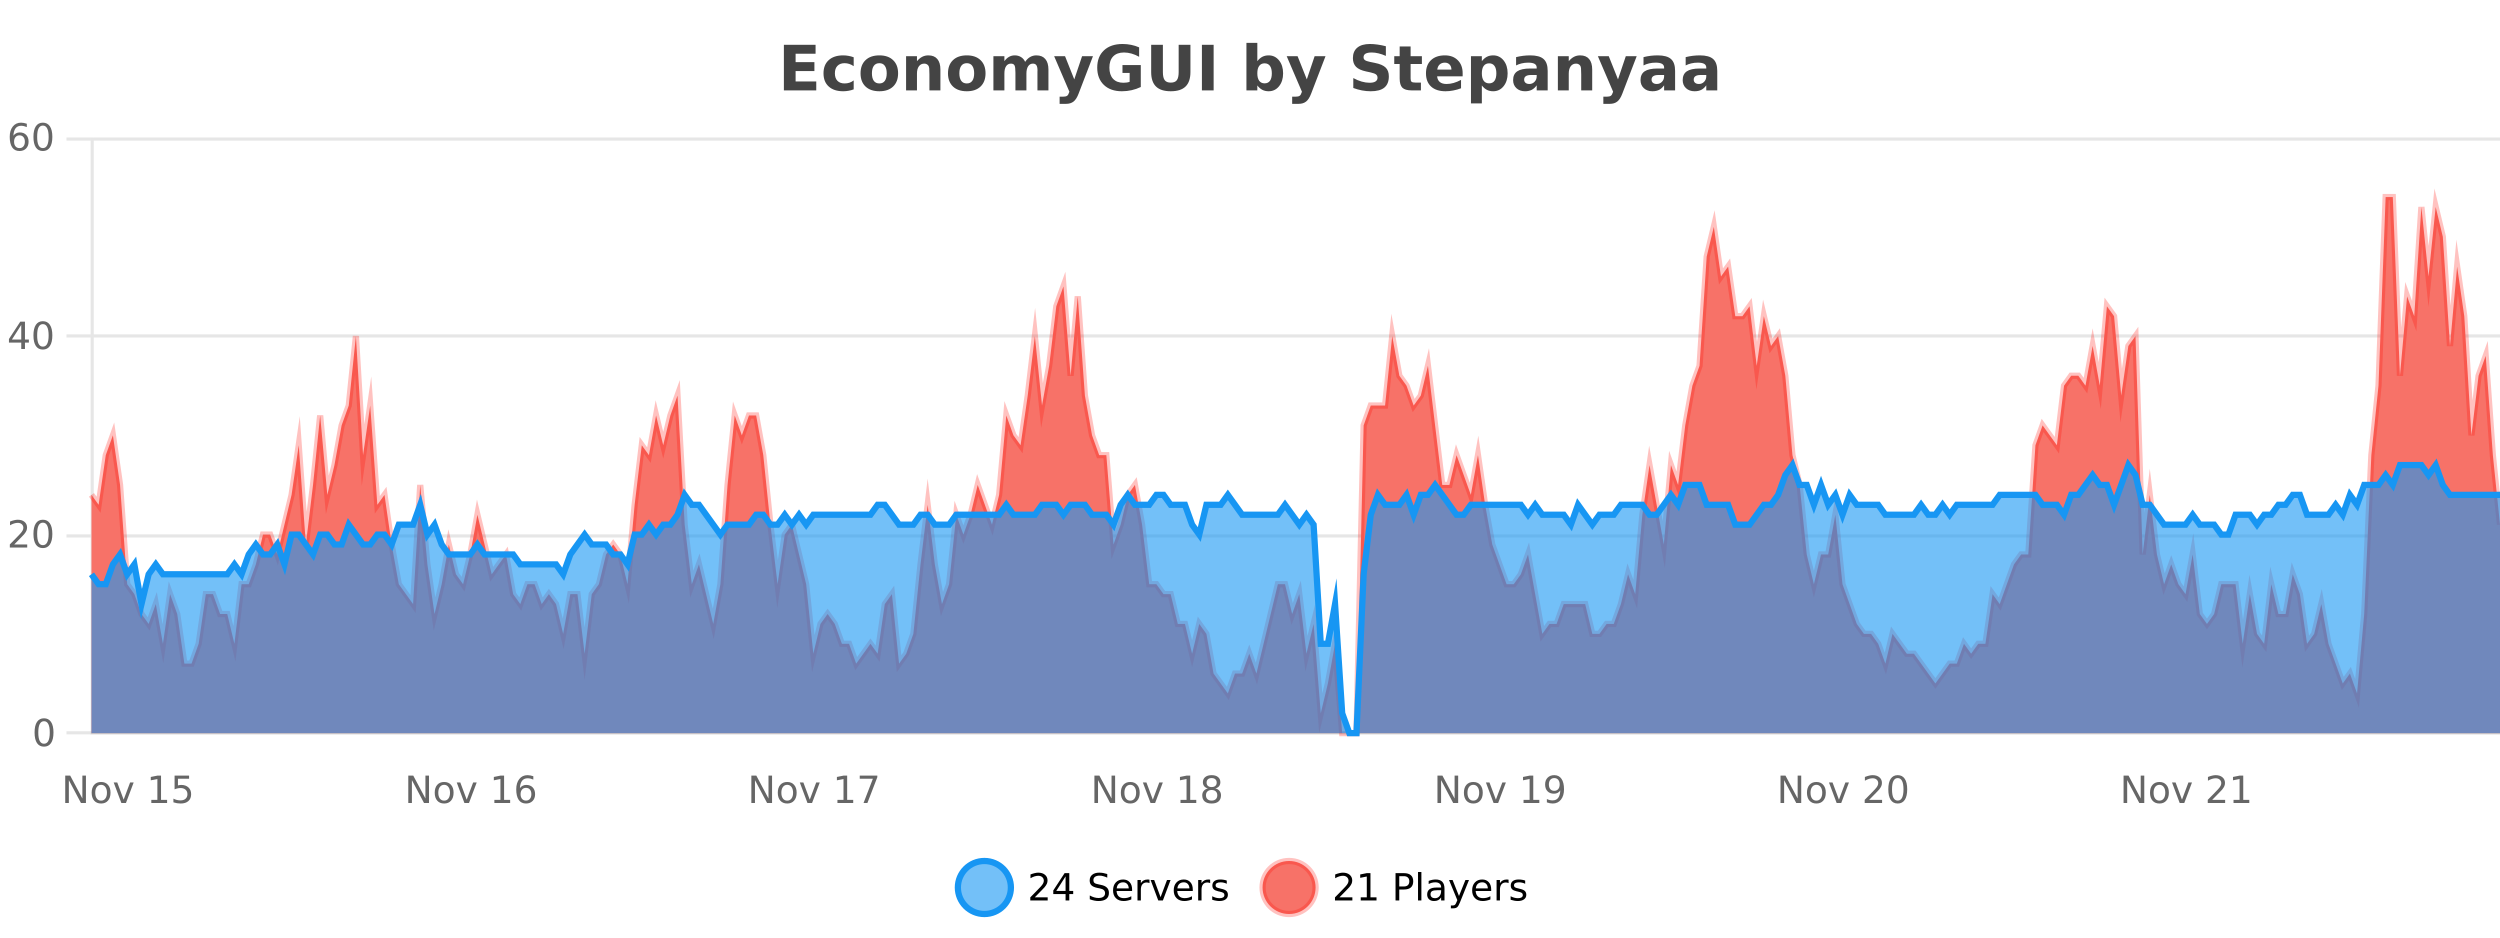 <?xml version="1.0" encoding="UTF-8"?>
<svg xmlns="http://www.w3.org/2000/svg" xmlns:xlink="http://www.w3.org/1999/xlink" width="800pt" height="300pt" viewBox="0 0 800 300" version="1.1">
<defs>
<clipPath id="clip1">
  <path d="M 278 263 L 352 263 L 352 300 L 278 300 Z M 278 263 "/>
</clipPath>
<clipPath id="clip2">
  <path d="M 375 263 L 450 263 L 450 300 L 375 300 Z M 375 263 "/>
</clipPath>
<clipPath id="clip3">
  <path d="M 29.27 63 L 800 63 L 800 234.602 L 29.27 234.602 Z M 29.27 63 "/>
</clipPath>
<clipPath id="clip4">
  <path d="M 28.27 43 L 800 43 L 800 235.602 L 28.27 235.602 Z M 28.27 43 "/>
</clipPath>
<clipPath id="clip5">
  <path d="M 29.27 148 L 800 148 L 800 234.602 L 29.27 234.602 Z M 29.27 148 "/>
</clipPath>
<clipPath id="clip6">
  <path d="M 28.27 120 L 800 120 L 800 235.602 L 28.27 235.602 Z M 28.27 120 "/>
</clipPath>
</defs>
<g id="surface271471">
<rect x="0" y="0" width="800" height="300" style="fill:rgb(100%,100%,100%);fill-opacity:1;stroke:none;"/>
<path style="fill:none;stroke-width:1;stroke-linecap:butt;stroke-linejoin:miter;stroke:rgb(0%,0%,0%);stroke-opacity:0.098;stroke-miterlimit:10;" d="M 30 234.5 L 800 234.5 "/>
<path style="fill:none;stroke-width:1;stroke-linecap:butt;stroke-linejoin:miter;stroke:rgb(0%,0%,0%);stroke-opacity:0.098;stroke-miterlimit:10;" d="M 21.27 234.5 L 29 234.5 "/>
<path style="fill:none;stroke-width:1;stroke-linecap:butt;stroke-linejoin:miter;stroke:rgb(0%,0%,0%);stroke-opacity:0.098;stroke-miterlimit:10;" d="M 30 171.5 L 800 171.5 "/>
<path style="fill:none;stroke-width:1;stroke-linecap:butt;stroke-linejoin:miter;stroke:rgb(0%,0%,0%);stroke-opacity:0.098;stroke-miterlimit:10;" d="M 21.27 171.5 L 29 171.5 "/>
<path style="fill:none;stroke-width:1;stroke-linecap:butt;stroke-linejoin:miter;stroke:rgb(0%,0%,0%);stroke-opacity:0.098;stroke-miterlimit:10;" d="M 30 107.5 L 800 107.5 "/>
<path style="fill:none;stroke-width:1;stroke-linecap:butt;stroke-linejoin:miter;stroke:rgb(0%,0%,0%);stroke-opacity:0.098;stroke-miterlimit:10;" d="M 21.27 107.5 L 29 107.5 "/>
<path style="fill:none;stroke-width:1;stroke-linecap:butt;stroke-linejoin:miter;stroke:rgb(0%,0%,0%);stroke-opacity:0.098;stroke-miterlimit:10;" d="M 30 44.5 L 800 44.5 "/>
<path style="fill:none;stroke-width:1;stroke-linecap:butt;stroke-linejoin:miter;stroke:rgb(0%,0%,0%);stroke-opacity:0.098;stroke-miterlimit:10;" d="M 21.27 44.5 L 29 44.5 "/>
<path style=" stroke:none;fill-rule:nonzero;fill:rgb(9.02%,58.824%,95.294%);fill-opacity:0.6;" d="M 323.488 284 C 323.488 288.688 319.688 292.484 315.004 292.484 C 310.316 292.484 306.52 288.688 306.52 284 C 306.52 279.312 310.316 275.516 315.004 275.516 C 319.688 275.516 323.488 279.312 323.488 284 Z M 323.488 284 "/>
<g clip-path="url(#clip1)" clip-rule="nonzero">
<path style="fill:none;stroke-width:2;stroke-linecap:butt;stroke-linejoin:miter;stroke:rgb(9.02%,58.824%,95.294%);stroke-opacity:1;stroke-miterlimit:10;" d="M 323.488 284 C 323.488 288.688 319.688 292.484 315.004 292.484 C 310.316 292.484 306.52 288.688 306.52 284 C 306.52 279.312 310.316 275.516 315.004 275.516 C 319.688 275.516 323.488 279.312 323.488 284 Z M 323.488 284 "/>
</g>
<path style=" stroke:none;fill-rule:nonzero;fill:rgb(0%,0%,0%);fill-opacity:1;" d="M 331.117 287.156 L 335.258 287.156 L 335.258 288.156 L 329.695 288.156 L 329.695 287.156 C 330.141 286.699 330.75 286.078 331.523 285.297 C 332.305 284.508 332.793 283.996 332.992 283.766 C 333.375 283.352 333.641 282.996 333.789 282.703 C 333.945 282.402 334.023 282.109 334.023 281.828 C 334.023 281.359 333.855 280.98 333.523 280.688 C 333.199 280.398 332.777 280.25 332.258 280.25 C 331.883 280.25 331.484 280.312 331.07 280.438 C 330.664 280.562 330.227 280.762 329.758 281.031 L 329.758 279.828 C 330.234 279.641 330.68 279.5 331.086 279.406 C 331.5 279.305 331.883 279.25 332.227 279.25 C 333.133 279.25 333.855 279.48 334.398 279.938 C 334.938 280.387 335.211 280.992 335.211 281.75 C 335.211 282.105 335.141 282.445 335.008 282.766 C 334.871 283.09 334.625 283.469 334.273 283.906 C 334.168 284.023 333.855 284.352 333.336 284.891 C 332.812 285.434 332.074 286.188 331.117 287.156 Z M 340.984 280.438 L 338 285.109 L 340.984 285.109 Z M 340.672 279.406 L 342.172 279.406 L 342.172 285.109 L 343.422 285.109 L 343.422 286.094 L 342.172 286.094 L 342.172 288.156 L 340.984 288.156 L 340.984 286.094 L 337.047 286.094 L 337.047 284.953 Z M 354.324 279.688 L 354.324 280.844 C 353.875 280.637 353.449 280.48 353.043 280.375 C 352.645 280.262 352.266 280.203 351.902 280.203 C 351.254 280.203 350.754 280.328 350.402 280.578 C 350.059 280.828 349.887 281.188 349.887 281.656 C 349.887 282.043 350 282.336 350.23 282.531 C 350.457 282.73 350.902 282.887 351.559 283 L 352.262 283.156 C 353.145 283.324 353.797 283.621 354.215 284.047 C 354.641 284.465 354.855 285.027 354.855 285.734 C 354.855 286.59 354.566 287.234 353.996 287.672 C 353.434 288.109 352.598 288.328 351.496 288.328 C 351.09 288.328 350.652 288.281 350.184 288.188 C 349.715 288.094 349.23 287.953 348.73 287.766 L 348.73 286.547 C 349.207 286.82 349.676 287.023 350.137 287.156 C 350.605 287.293 351.059 287.359 351.496 287.359 C 352.172 287.359 352.691 287.23 353.059 286.969 C 353.434 286.699 353.621 286.32 353.621 285.828 C 353.621 285.402 353.484 285.07 353.215 284.828 C 352.953 284.578 352.52 284.398 351.918 284.281 L 351.199 284.141 C 350.312 283.965 349.672 283.688 349.277 283.312 C 348.891 282.938 348.699 282.418 348.699 281.75 C 348.699 280.969 348.969 280.359 349.512 279.922 C 350.051 279.477 350.801 279.25 351.762 279.25 C 352.176 279.25 352.594 279.289 353.012 279.359 C 353.438 279.434 353.875 279.543 354.324 279.688 Z M 362.27 284.609 L 362.27 285.125 L 357.301 285.125 C 357.352 285.875 357.574 286.445 357.973 286.828 C 358.379 287.215 358.934 287.406 359.645 287.406 C 360.059 287.406 360.461 287.359 360.848 287.266 C 361.242 287.164 361.633 287.008 362.02 286.797 L 362.02 287.828 C 361.621 287.984 361.223 288.105 360.816 288.188 C 360.41 288.281 359.996 288.328 359.582 288.328 C 358.539 288.328 357.711 288.027 357.098 287.422 C 356.48 286.809 356.176 285.98 356.176 284.938 C 356.176 283.867 356.465 283.016 357.051 282.391 C 357.633 281.758 358.414 281.438 359.395 281.438 C 360.277 281.438 360.977 281.727 361.488 282.297 C 362.008 282.859 362.27 283.633 362.27 284.609 Z M 361.191 284.281 C 361.18 283.699 361.012 283.23 360.691 282.875 C 360.367 282.523 359.941 282.344 359.41 282.344 C 358.805 282.344 358.32 282.516 357.957 282.859 C 357.602 283.203 357.398 283.684 357.348 284.297 Z M 367.84 282.594 C 367.715 282.531 367.578 282.484 367.434 282.453 C 367.297 282.414 367.141 282.391 366.965 282.391 C 366.359 282.391 365.891 282.59 365.559 282.984 C 365.234 283.383 365.074 283.953 365.074 284.703 L 365.074 288.156 L 363.996 288.156 L 363.996 281.594 L 365.074 281.594 L 365.074 282.609 C 365.301 282.215 365.598 281.922 365.965 281.734 C 366.328 281.539 366.77 281.438 367.293 281.438 C 367.363 281.438 367.441 281.445 367.527 281.453 C 367.621 281.465 367.719 281.48 367.824 281.5 Z M 368.195 281.594 L 369.336 281.594 L 371.383 287.094 L 373.445 281.594 L 374.586 281.594 L 372.117 288.156 L 370.648 288.156 Z M 381.688 284.609 L 381.688 285.125 L 376.719 285.125 C 376.77 285.875 376.992 286.445 377.391 286.828 C 377.797 287.215 378.352 287.406 379.062 287.406 C 379.477 287.406 379.879 287.359 380.266 287.266 C 380.66 287.164 381.051 287.008 381.438 286.797 L 381.438 287.828 C 381.039 287.984 380.641 288.105 380.234 288.188 C 379.828 288.281 379.414 288.328 379 288.328 C 377.957 288.328 377.129 288.027 376.516 287.422 C 375.898 286.809 375.594 285.98 375.594 284.938 C 375.594 283.867 375.883 283.016 376.469 282.391 C 377.051 281.758 377.832 281.438 378.812 281.438 C 379.695 281.438 380.395 281.727 380.906 282.297 C 381.426 282.859 381.688 283.633 381.688 284.609 Z M 380.609 284.281 C 380.598 283.699 380.43 283.23 380.109 282.875 C 379.785 282.523 379.359 282.344 378.828 282.344 C 378.223 282.344 377.738 282.516 377.375 282.859 C 377.02 283.203 376.816 283.684 376.766 284.297 Z M 387.258 282.594 C 387.133 282.531 386.996 282.484 386.852 282.453 C 386.715 282.414 386.559 282.391 386.383 282.391 C 385.777 282.391 385.309 282.59 384.977 282.984 C 384.652 283.383 384.492 283.953 384.492 284.703 L 384.492 288.156 L 383.414 288.156 L 383.414 281.594 L 384.492 281.594 L 384.492 282.609 C 384.719 282.215 385.016 281.922 385.383 281.734 C 385.746 281.539 386.188 281.438 386.711 281.438 C 386.781 281.438 386.859 281.445 386.945 281.453 C 387.039 281.465 387.137 281.48 387.242 281.5 Z M 392.566 281.781 L 392.566 282.812 C 392.262 282.656 391.945 282.543 391.613 282.469 C 391.289 282.387 390.949 282.344 390.598 282.344 C 390.066 282.344 389.664 282.43 389.395 282.594 C 389.121 282.75 388.988 282.996 388.988 283.328 C 388.988 283.578 389.082 283.777 389.27 283.922 C 389.465 284.059 389.855 284.188 390.441 284.312 L 390.801 284.406 C 391.57 284.562 392.117 284.793 392.441 285.094 C 392.762 285.398 392.926 285.812 392.926 286.344 C 392.926 286.961 392.68 287.445 392.191 287.797 C 391.711 288.152 391.051 288.328 390.207 288.328 C 389.852 288.328 389.48 288.289 389.098 288.219 C 388.723 288.156 388.324 288.059 387.91 287.922 L 387.91 286.797 C 388.305 287.008 388.695 287.164 389.082 287.266 C 389.465 287.371 389.852 287.422 390.238 287.422 C 390.738 287.422 391.121 287.34 391.395 287.172 C 391.676 286.996 391.816 286.746 391.816 286.422 C 391.816 286.133 391.715 285.906 391.52 285.75 C 391.32 285.594 390.887 285.445 390.223 285.297 L 389.848 285.219 C 389.18 285.074 388.695 284.855 388.395 284.562 C 388.102 284.273 387.957 283.875 387.957 283.375 C 387.957 282.75 388.176 282.273 388.613 281.938 C 389.051 281.605 389.668 281.438 390.473 281.438 C 390.867 281.438 391.242 281.469 391.598 281.531 C 391.949 281.586 392.273 281.668 392.566 281.781 Z M 325.004 277.016 "/>
<path style=" stroke:none;fill-rule:nonzero;fill:rgb(96.863%,44.706%,40.784%);fill-opacity:1;" d="M 420.988 284 C 420.988 288.688 417.191 292.484 412.504 292.484 C 407.82 292.484 404.02 288.688 404.02 284 C 404.02 279.312 407.82 275.516 412.504 275.516 C 417.191 275.516 420.988 279.312 420.988 284 Z M 420.988 284 "/>
<g clip-path="url(#clip2)" clip-rule="nonzero">
<path style="fill:none;stroke-width:2;stroke-linecap:butt;stroke-linejoin:miter;stroke:rgb(100%,4.706%,0%);stroke-opacity:0.247;stroke-miterlimit:10;" d="M 420.988 284 C 420.988 288.688 417.191 292.484 412.504 292.484 C 407.82 292.484 404.02 288.688 404.02 284 C 404.02 279.312 407.82 275.516 412.504 275.516 C 417.191 275.516 420.988 279.312 420.988 284 Z M 420.988 284 "/>
</g>
<path style=" stroke:none;fill-rule:nonzero;fill:rgb(0%,0%,0%);fill-opacity:1;" d="M 428.617 287.156 L 432.758 287.156 L 432.758 288.156 L 427.195 288.156 L 427.195 287.156 C 427.641 286.699 428.25 286.078 429.023 285.297 C 429.805 284.508 430.293 283.996 430.492 283.766 C 430.875 283.352 431.141 282.996 431.289 282.703 C 431.445 282.402 431.523 282.109 431.523 281.828 C 431.523 281.359 431.355 280.98 431.023 280.688 C 430.699 280.398 430.277 280.25 429.758 280.25 C 429.383 280.25 428.984 280.312 428.57 280.438 C 428.164 280.562 427.727 280.762 427.258 281.031 L 427.258 279.828 C 427.734 279.641 428.18 279.5 428.586 279.406 C 429 279.305 429.383 279.25 429.727 279.25 C 430.633 279.25 431.355 279.48 431.898 279.938 C 432.438 280.387 432.711 280.992 432.711 281.75 C 432.711 282.105 432.641 282.445 432.508 282.766 C 432.371 283.09 432.125 283.469 431.773 283.906 C 431.668 284.023 431.355 284.352 430.836 284.891 C 430.312 285.434 429.574 286.188 428.617 287.156 Z M 435.438 287.156 L 437.375 287.156 L 437.375 280.484 L 435.266 280.906 L 435.266 279.828 L 437.359 279.406 L 438.547 279.406 L 438.547 287.156 L 440.484 287.156 L 440.484 288.156 L 435.438 288.156 Z M 447.762 280.375 L 447.762 283.672 L 449.246 283.672 C 449.797 283.672 450.223 283.531 450.527 283.25 C 450.828 282.961 450.98 282.547 450.98 282.016 C 450.98 281.496 450.828 281.094 450.527 280.812 C 450.223 280.523 449.797 280.375 449.246 280.375 Z M 446.574 279.406 L 449.246 279.406 C 450.234 279.406 450.98 279.633 451.48 280.078 C 451.98 280.516 452.23 281.164 452.23 282.016 C 452.23 282.883 451.98 283.539 451.48 283.984 C 450.98 284.422 450.234 284.641 449.246 284.641 L 447.762 284.641 L 447.762 288.156 L 446.574 288.156 Z M 453.766 279.031 L 454.844 279.031 L 454.844 288.156 L 453.766 288.156 Z M 460.082 284.859 C 459.215 284.859 458.613 284.961 458.27 285.156 C 457.934 285.355 457.77 285.695 457.77 286.172 C 457.77 286.559 457.895 286.867 458.145 287.094 C 458.402 287.312 458.746 287.422 459.176 287.422 C 459.777 287.422 460.258 287.215 460.613 286.797 C 460.977 286.371 461.16 285.805 461.16 285.094 L 461.16 284.859 Z M 462.238 284.406 L 462.238 288.156 L 461.16 288.156 L 461.16 287.156 C 460.91 287.555 460.602 287.852 460.238 288.047 C 459.871 288.234 459.426 288.328 458.895 288.328 C 458.215 288.328 457.68 288.141 457.285 287.766 C 456.887 287.383 456.691 286.875 456.691 286.25 C 456.691 285.512 456.934 284.953 457.426 284.578 C 457.926 284.203 458.664 284.016 459.645 284.016 L 461.16 284.016 L 461.16 283.906 C 461.16 283.406 460.992 283.023 460.66 282.75 C 460.336 282.48 459.883 282.344 459.301 282.344 C 458.926 282.344 458.555 282.391 458.191 282.484 C 457.836 282.578 457.496 282.715 457.176 282.891 L 457.176 281.891 C 457.57 281.734 457.949 281.621 458.316 281.547 C 458.691 281.477 459.055 281.438 459.41 281.438 C 460.355 281.438 461.066 281.684 461.535 282.172 C 462.004 282.664 462.238 283.406 462.238 284.406 Z M 467.188 288.766 C 466.883 289.547 466.586 290.055 466.297 290.297 C 466.004 290.535 465.617 290.656 465.141 290.656 L 464.281 290.656 L 464.281 289.75 L 464.906 289.75 C 465.207 289.75 465.438 289.676 465.594 289.531 C 465.758 289.395 465.941 289.066 466.141 288.547 L 466.344 288.047 L 463.688 281.594 L 464.828 281.594 L 466.875 286.719 L 468.938 281.594 L 470.078 281.594 Z M 477.18 284.609 L 477.18 285.125 L 472.211 285.125 C 472.262 285.875 472.484 286.445 472.883 286.828 C 473.289 287.215 473.844 287.406 474.555 287.406 C 474.969 287.406 475.371 287.359 475.758 287.266 C 476.152 287.164 476.543 287.008 476.93 286.797 L 476.93 287.828 C 476.531 287.984 476.133 288.105 475.727 288.188 C 475.32 288.281 474.906 288.328 474.492 288.328 C 473.449 288.328 472.621 288.027 472.008 287.422 C 471.391 286.809 471.086 285.98 471.086 284.938 C 471.086 283.867 471.375 283.016 471.961 282.391 C 472.543 281.758 473.324 281.438 474.305 281.438 C 475.188 281.438 475.887 281.727 476.398 282.297 C 476.918 282.859 477.18 283.633 477.18 284.609 Z M 476.102 284.281 C 476.09 283.699 475.922 283.23 475.602 282.875 C 475.277 282.523 474.852 282.344 474.32 282.344 C 473.715 282.344 473.23 282.516 472.867 282.859 C 472.512 283.203 472.309 283.684 472.258 284.297 Z M 482.75 282.594 C 482.625 282.531 482.488 282.484 482.344 282.453 C 482.207 282.414 482.051 282.391 481.875 282.391 C 481.27 282.391 480.801 282.59 480.469 282.984 C 480.145 283.383 479.984 283.953 479.984 284.703 L 479.984 288.156 L 478.906 288.156 L 478.906 281.594 L 479.984 281.594 L 479.984 282.609 C 480.211 282.215 480.508 281.922 480.875 281.734 C 481.238 281.539 481.68 281.438 482.203 281.438 C 482.273 281.438 482.352 281.445 482.438 281.453 C 482.531 281.465 482.629 281.48 482.734 281.5 Z M 488.055 281.781 L 488.055 282.812 C 487.75 282.656 487.434 282.543 487.102 282.469 C 486.777 282.387 486.438 282.344 486.086 282.344 C 485.555 282.344 485.152 282.43 484.883 282.594 C 484.609 282.75 484.477 282.996 484.477 283.328 C 484.477 283.578 484.57 283.777 484.758 283.922 C 484.953 284.059 485.344 284.188 485.93 284.312 L 486.289 284.406 C 487.059 284.562 487.605 284.793 487.93 285.094 C 488.25 285.398 488.414 285.812 488.414 286.344 C 488.414 286.961 488.168 287.445 487.68 287.797 C 487.199 288.152 486.539 288.328 485.695 288.328 C 485.34 288.328 484.969 288.289 484.586 288.219 C 484.211 288.156 483.812 288.059 483.398 287.922 L 483.398 286.797 C 483.793 287.008 484.184 287.164 484.57 287.266 C 484.953 287.371 485.34 287.422 485.727 287.422 C 486.227 287.422 486.609 287.34 486.883 287.172 C 487.164 286.996 487.305 286.746 487.305 286.422 C 487.305 286.133 487.203 285.906 487.008 285.75 C 486.809 285.594 486.375 285.445 485.711 285.297 L 485.336 285.219 C 484.668 285.074 484.184 284.855 483.883 284.562 C 483.59 284.273 483.445 283.875 483.445 283.375 C 483.445 282.75 483.664 282.273 484.102 281.938 C 484.539 281.605 485.156 281.438 485.961 281.438 C 486.355 281.438 486.73 281.469 487.086 281.531 C 487.438 281.586 487.762 281.668 488.055 281.781 Z M 422.504 277.016 "/>
<path style=" stroke:none;fill-rule:nonzero;fill:rgb(26.667%,26.667%,26.667%);fill-opacity:1;" d="M 250.844 14.344 L 260.984 14.344 L 260.984 17.188 L 254.594 17.188 L 254.594 19.891 L 260.609 19.891 L 260.609 22.734 L 254.594 22.734 L 254.594 26.078 L 261.203 26.078 L 261.203 28.922 L 250.844 28.922 Z M 273.18 18.328 L 273.18 21.172 C 272.711 20.852 272.234 20.609 271.758 20.453 C 271.277 20.297 270.777 20.219 270.258 20.219 C 269.289 20.219 268.527 20.508 267.977 21.078 C 267.434 21.641 267.164 22.438 267.164 23.469 C 267.164 24.492 267.434 25.289 267.977 25.859 C 268.527 26.422 269.289 26.703 270.258 26.703 C 270.809 26.703 271.328 26.625 271.82 26.469 C 272.309 26.305 272.762 26.059 273.18 25.734 L 273.18 28.594 C 272.637 28.805 272.086 28.953 271.523 29.047 C 270.961 29.148 270.391 29.203 269.82 29.203 C 267.852 29.203 266.309 28.699 265.195 27.688 C 264.078 26.68 263.523 25.273 263.523 23.469 C 263.523 21.656 264.078 20.246 265.195 19.234 C 266.309 18.227 267.852 17.719 269.82 17.719 C 270.391 17.719 270.953 17.773 271.508 17.875 C 272.07 17.969 272.625 18.121 273.18 18.328 Z M 281.406 20.219 C 280.625 20.219 280.031 20.5 279.625 21.062 C 279.219 21.617 279.016 22.418 279.016 23.469 C 279.016 24.512 279.219 25.312 279.625 25.875 C 280.031 26.43 280.625 26.703 281.406 26.703 C 282.164 26.703 282.742 26.43 283.141 25.875 C 283.547 25.312 283.75 24.512 283.75 23.469 C 283.75 22.418 283.547 21.617 283.141 21.062 C 282.742 20.5 282.164 20.219 281.406 20.219 Z M 281.406 17.719 C 283.281 17.719 284.742 18.23 285.797 19.25 C 286.859 20.262 287.391 21.668 287.391 23.469 C 287.391 25.262 286.859 26.668 285.797 27.688 C 284.742 28.699 283.281 29.203 281.406 29.203 C 279.508 29.203 278.031 28.699 276.969 27.688 C 275.906 26.668 275.375 25.262 275.375 23.469 C 275.375 21.668 275.906 20.262 276.969 19.25 C 278.031 18.23 279.508 17.719 281.406 17.719 Z M 300.93 22.266 L 300.93 28.922 L 297.414 28.922 L 297.414 23.828 C 297.414 22.883 297.391 22.23 297.352 21.875 C 297.309 21.512 297.234 21.246 297.133 21.078 C 296.996 20.852 296.809 20.672 296.57 20.547 C 296.34 20.422 296.074 20.359 295.773 20.359 C 295.043 20.359 294.469 20.641 294.055 21.203 C 293.637 21.766 293.43 22.547 293.43 23.547 L 293.43 28.922 L 289.945 28.922 L 289.945 17.984 L 293.43 17.984 L 293.43 19.578 C 293.961 18.945 294.523 18.477 295.117 18.172 C 295.711 17.871 296.359 17.719 297.07 17.719 C 298.34 17.719 299.297 18.109 299.945 18.891 C 300.602 19.664 300.93 20.789 300.93 22.266 Z M 309.387 20.219 C 308.605 20.219 308.012 20.5 307.605 21.062 C 307.199 21.617 306.996 22.418 306.996 23.469 C 306.996 24.512 307.199 25.312 307.605 25.875 C 308.012 26.43 308.605 26.703 309.387 26.703 C 310.145 26.703 310.723 26.43 311.121 25.875 C 311.527 25.312 311.73 24.512 311.73 23.469 C 311.73 22.418 311.527 21.617 311.121 21.062 C 310.723 20.5 310.145 20.219 309.387 20.219 Z M 309.387 17.719 C 311.262 17.719 312.723 18.23 313.777 19.25 C 314.84 20.262 315.371 21.668 315.371 23.469 C 315.371 25.262 314.84 26.668 313.777 27.688 C 312.723 28.699 311.262 29.203 309.387 29.203 C 307.488 29.203 306.012 28.699 304.949 27.688 C 303.887 26.668 303.355 25.262 303.355 23.469 C 303.355 21.668 303.887 20.262 304.949 19.25 C 306.012 18.23 307.488 17.719 309.387 17.719 Z M 328.047 19.797 C 328.492 19.121 329.02 18.605 329.625 18.25 C 330.238 17.898 330.91 17.719 331.641 17.719 C 332.891 17.719 333.844 18.109 334.5 18.891 C 335.164 19.664 335.5 20.789 335.5 22.266 L 335.5 28.922 L 331.984 28.922 L 331.984 23.219 C 331.984 23.137 331.984 23.047 331.984 22.953 C 331.992 22.859 332 22.73 332 22.562 C 332 21.793 331.883 21.234 331.656 20.891 C 331.426 20.539 331.055 20.359 330.547 20.359 C 329.891 20.359 329.379 20.637 329.016 21.188 C 328.648 21.73 328.461 22.516 328.453 23.547 L 328.453 28.922 L 324.938 28.922 L 324.938 23.219 C 324.938 22.012 324.832 21.234 324.625 20.891 C 324.414 20.539 324.047 20.359 323.516 20.359 C 322.836 20.359 322.316 20.637 321.953 21.188 C 321.586 21.73 321.406 22.516 321.406 23.547 L 321.406 28.922 L 317.891 28.922 L 317.891 17.984 L 321.406 17.984 L 321.406 19.578 C 321.844 18.965 322.336 18.5 322.891 18.188 C 323.441 17.875 324.055 17.719 324.734 17.719 C 325.484 17.719 326.148 17.902 326.734 18.266 C 327.316 18.633 327.754 19.141 328.047 19.797 Z M 337.328 17.984 L 340.812 17.984 L 343.766 25.406 L 346.266 17.984 L 349.75 17.984 L 345.156 29.953 C 344.695 31.172 344.156 32.02 343.531 32.5 C 342.914 32.988 342.109 33.234 341.109 33.234 L 339.078 33.234 L 339.078 30.938 L 340.172 30.938 C 340.766 30.938 341.195 30.844 341.469 30.656 C 341.738 30.469 341.945 30.129 342.094 29.641 L 342.203 29.344 Z M 365.051 27.844 C 364.113 28.293 363.137 28.633 362.129 28.859 C 361.129 29.086 360.086 29.203 359.004 29.203 C 356.574 29.203 354.652 28.527 353.238 27.172 C 351.82 25.809 351.113 23.965 351.113 21.641 C 351.113 19.297 351.832 17.453 353.27 16.109 C 354.715 14.758 356.699 14.078 359.223 14.078 C 360.191 14.078 361.117 14.172 362.004 14.359 C 362.887 14.539 363.727 14.805 364.52 15.156 L 364.52 18.172 C 363.707 17.715 362.895 17.371 362.082 17.141 C 361.277 16.914 360.477 16.797 359.676 16.797 C 358.176 16.797 357.02 17.219 356.207 18.062 C 355.402 18.898 355.004 20.09 355.004 21.641 C 355.004 23.184 355.395 24.375 356.176 25.219 C 356.957 26.062 358.066 26.484 359.504 26.484 C 359.887 26.484 360.246 26.461 360.582 26.406 C 360.926 26.355 361.227 26.277 361.488 26.172 L 361.488 23.344 L 359.191 23.344 L 359.191 20.828 L 365.051 20.828 Z M 368.375 14.344 L 372.125 14.344 L 372.125 23.078 C 372.125 24.289 372.32 25.152 372.719 25.672 C 373.113 26.184 373.754 26.438 374.641 26.438 C 375.547 26.438 376.191 26.184 376.578 25.672 C 376.973 25.152 377.172 24.289 377.172 23.078 L 377.172 14.344 L 380.938 14.344 L 380.938 23.078 C 380.938 25.141 380.414 26.68 379.375 27.688 C 378.344 28.699 376.766 29.203 374.641 29.203 C 372.523 29.203 370.953 28.699 369.922 27.688 C 368.891 26.68 368.375 25.141 368.375 23.078 Z M 384.613 14.344 L 388.363 14.344 L 388.363 28.922 L 384.613 28.922 Z M 404.672 26.672 C 405.422 26.672 405.992 26.402 406.391 25.859 C 406.785 25.309 406.984 24.512 406.984 23.469 C 406.984 22.43 406.785 21.637 406.391 21.094 C 405.992 20.543 405.422 20.266 404.672 20.266 C 403.922 20.266 403.344 20.543 402.938 21.094 C 402.539 21.637 402.344 22.43 402.344 23.469 C 402.344 24.5 402.539 25.293 402.938 25.844 C 403.344 26.398 403.922 26.672 404.672 26.672 Z M 402.344 19.578 C 402.832 18.945 403.367 18.477 403.953 18.172 C 404.535 17.871 405.207 17.719 405.969 17.719 C 407.32 17.719 408.43 18.258 409.297 19.328 C 410.16 20.402 410.594 21.781 410.594 23.469 C 410.594 25.148 410.16 26.523 409.297 27.594 C 408.43 28.668 407.32 29.203 405.969 29.203 C 405.207 29.203 404.535 29.051 403.953 28.75 C 403.367 28.449 402.832 27.98 402.344 27.344 L 402.344 28.922 L 398.859 28.922 L 398.859 13.719 L 402.344 13.719 Z M 411.742 17.984 L 415.227 17.984 L 418.18 25.406 L 420.68 17.984 L 424.164 17.984 L 419.57 29.953 C 419.109 31.172 418.57 32.02 417.945 32.5 C 417.328 32.988 416.523 33.234 415.523 33.234 L 413.492 33.234 L 413.492 30.938 L 414.586 30.938 C 415.18 30.938 415.609 30.844 415.883 30.656 C 416.152 30.469 416.359 30.129 416.508 29.641 L 416.617 29.344 Z M 443.477 14.797 L 443.477 17.891 C 442.672 17.527 441.891 17.258 441.133 17.078 C 440.371 16.891 439.652 16.797 438.977 16.797 C 438.078 16.797 437.414 16.922 436.977 17.172 C 436.547 17.422 436.336 17.809 436.336 18.328 C 436.336 18.715 436.48 19.016 436.773 19.234 C 437.062 19.453 437.59 19.641 438.352 19.797 L 439.945 20.125 C 441.57 20.449 442.719 20.945 443.398 21.609 C 444.086 22.277 444.43 23.219 444.43 24.438 C 444.43 26.043 443.949 27.242 442.992 28.031 C 442.043 28.812 440.59 29.203 438.633 29.203 C 437.703 29.203 436.773 29.113 435.836 28.938 C 434.906 28.762 433.98 28.5 433.055 28.156 L 433.055 24.984 C 433.98 25.484 434.875 25.859 435.742 26.109 C 436.617 26.359 437.461 26.484 438.273 26.484 C 439.094 26.484 439.719 26.352 440.148 26.078 C 440.586 25.797 440.805 25.402 440.805 24.891 C 440.805 24.445 440.652 24.094 440.352 23.844 C 440.059 23.594 439.469 23.371 438.586 23.172 L 437.133 22.859 C 435.672 22.547 434.605 22.055 433.93 21.375 C 433.262 20.688 432.93 19.762 432.93 18.594 C 432.93 17.148 433.398 16.031 434.336 15.25 C 435.273 14.469 436.621 14.078 438.383 14.078 C 439.184 14.078 440.008 14.141 440.852 14.266 C 441.695 14.383 442.57 14.559 443.477 14.797 Z M 451.395 14.875 L 451.395 17.984 L 455.004 17.984 L 455.004 20.484 L 451.395 20.484 L 451.395 25.125 C 451.395 25.637 451.492 25.98 451.691 26.156 C 451.898 26.336 452.301 26.422 452.895 26.422 L 454.691 26.422 L 454.691 28.922 L 451.691 28.922 C 450.316 28.922 449.336 28.637 448.754 28.062 C 448.18 27.48 447.895 26.5 447.895 25.125 L 447.895 20.484 L 446.16 20.484 L 446.16 17.984 L 447.895 17.984 L 447.895 14.875 Z M 468.047 23.422 L 468.047 24.422 L 459.875 24.422 C 459.957 25.246 460.254 25.859 460.766 26.266 C 461.273 26.672 461.984 26.875 462.891 26.875 C 463.629 26.875 464.383 26.766 465.156 26.547 C 465.926 26.328 466.719 26 467.531 25.562 L 467.531 28.25 C 466.707 28.562 465.879 28.797 465.047 28.953 C 464.223 29.117 463.398 29.203 462.578 29.203 C 460.598 29.203 459.055 28.703 457.953 27.703 C 456.859 26.695 456.312 25.281 456.312 23.469 C 456.312 21.68 456.848 20.273 457.922 19.25 C 459.004 18.23 460.488 17.719 462.375 17.719 C 464.094 17.719 465.469 18.242 466.5 19.281 C 467.531 20.312 468.047 21.695 468.047 23.422 Z M 464.453 22.266 C 464.453 21.602 464.258 21.062 463.875 20.656 C 463.488 20.25 462.984 20.047 462.359 20.047 C 461.68 20.047 461.129 20.242 460.703 20.625 C 460.285 21 460.023 21.547 459.922 22.266 Z M 474.191 27.344 L 474.191 33.078 L 470.707 33.078 L 470.707 17.984 L 474.191 17.984 L 474.191 19.578 C 474.68 18.945 475.215 18.477 475.801 18.172 C 476.383 17.871 477.055 17.719 477.816 17.719 C 479.168 17.719 480.277 18.258 481.145 19.328 C 482.008 20.402 482.441 21.781 482.441 23.469 C 482.441 25.148 482.008 26.523 481.145 27.594 C 480.277 28.668 479.168 29.203 477.816 29.203 C 477.055 29.203 476.383 29.051 475.801 28.75 C 475.215 28.449 474.68 27.98 474.191 27.344 Z M 476.52 20.266 C 475.77 20.266 475.191 20.543 474.785 21.094 C 474.387 21.637 474.191 22.43 474.191 23.469 C 474.191 24.5 474.387 25.293 474.785 25.844 C 475.191 26.398 475.77 26.672 476.52 26.672 C 477.27 26.672 477.84 26.402 478.238 25.859 C 478.633 25.309 478.832 24.512 478.832 23.469 C 478.832 22.43 478.633 21.637 478.238 21.094 C 477.84 20.543 477.27 20.266 476.52 20.266 Z M 489.914 24 C 489.184 24 488.637 24.125 488.273 24.375 C 487.906 24.617 487.727 24.98 487.727 25.469 C 487.727 25.906 487.871 26.25 488.164 26.5 C 488.465 26.75 488.875 26.875 489.398 26.875 C 490.055 26.875 490.605 26.641 491.055 26.172 C 491.512 25.703 491.742 25.117 491.742 24.406 L 491.742 24 Z M 495.258 22.688 L 495.258 28.922 L 491.742 28.922 L 491.742 27.297 C 491.273 27.965 490.742 28.449 490.148 28.75 C 489.562 29.051 488.852 29.203 488.008 29.203 C 486.883 29.203 485.965 28.875 485.258 28.219 C 484.547 27.555 484.195 26.695 484.195 25.641 C 484.195 24.359 484.633 23.422 485.508 22.828 C 486.391 22.227 487.781 21.922 489.68 21.922 L 491.742 21.922 L 491.742 21.641 C 491.742 21.09 491.523 20.688 491.086 20.438 C 490.648 20.18 489.965 20.047 489.039 20.047 C 488.289 20.047 487.59 20.125 486.945 20.281 C 486.297 20.43 485.699 20.648 485.148 20.938 L 485.148 18.281 C 485.898 18.094 486.648 17.953 487.398 17.859 C 488.156 17.766 488.918 17.719 489.68 17.719 C 491.648 17.719 493.07 18.109 493.945 18.891 C 494.82 19.664 495.258 20.93 495.258 22.688 Z M 509.504 22.266 L 509.504 28.922 L 505.988 28.922 L 505.988 23.828 C 505.988 22.883 505.965 22.23 505.926 21.875 C 505.883 21.512 505.809 21.246 505.707 21.078 C 505.57 20.852 505.383 20.672 505.145 20.547 C 504.914 20.422 504.648 20.359 504.348 20.359 C 503.617 20.359 503.043 20.641 502.629 21.203 C 502.211 21.766 502.004 22.547 502.004 23.547 L 502.004 28.922 L 498.52 28.922 L 498.52 17.984 L 502.004 17.984 L 502.004 19.578 C 502.535 18.945 503.098 18.477 503.691 18.172 C 504.285 17.871 504.934 17.719 505.645 17.719 C 506.914 17.719 507.871 18.109 508.52 18.891 C 509.176 19.664 509.504 20.789 509.504 22.266 Z M 511.32 17.984 L 514.805 17.984 L 517.758 25.406 L 520.258 17.984 L 523.742 17.984 L 519.148 29.953 C 518.688 31.172 518.148 32.02 517.523 32.5 C 516.906 32.988 516.102 33.234 515.102 33.234 L 513.07 33.234 L 513.07 30.938 L 514.164 30.938 C 514.758 30.938 515.188 30.844 515.461 30.656 C 515.73 30.469 515.938 30.129 516.086 29.641 L 516.195 29.344 Z M 530.688 24 C 529.957 24 529.41 24.125 529.047 24.375 C 528.68 24.617 528.5 24.98 528.5 25.469 C 528.5 25.906 528.645 26.25 528.938 26.5 C 529.238 26.75 529.648 26.875 530.172 26.875 C 530.828 26.875 531.379 26.641 531.828 26.172 C 532.285 25.703 532.516 25.117 532.516 24.406 L 532.516 24 Z M 536.031 22.688 L 536.031 28.922 L 532.516 28.922 L 532.516 27.297 C 532.047 27.965 531.516 28.449 530.922 28.75 C 530.336 29.051 529.625 29.203 528.781 29.203 C 527.656 29.203 526.738 28.875 526.031 28.219 C 525.32 27.555 524.969 26.695 524.969 25.641 C 524.969 24.359 525.406 23.422 526.281 22.828 C 527.164 22.227 528.555 21.922 530.453 21.922 L 532.516 21.922 L 532.516 21.641 C 532.516 21.09 532.297 20.688 531.859 20.438 C 531.422 20.18 530.738 20.047 529.812 20.047 C 529.062 20.047 528.363 20.125 527.719 20.281 C 527.07 20.43 526.473 20.648 525.922 20.938 L 525.922 18.281 C 526.672 18.094 527.422 17.953 528.172 17.859 C 528.93 17.766 529.691 17.719 530.453 17.719 C 532.422 17.719 533.844 18.109 534.719 18.891 C 535.594 19.664 536.031 20.93 536.031 22.688 Z M 544.18 24 C 543.449 24 542.902 24.125 542.539 24.375 C 542.172 24.617 541.992 24.98 541.992 25.469 C 541.992 25.906 542.137 26.25 542.43 26.5 C 542.73 26.75 543.141 26.875 543.664 26.875 C 544.32 26.875 544.871 26.641 545.32 26.172 C 545.777 25.703 546.008 25.117 546.008 24.406 L 546.008 24 Z M 549.523 22.688 L 549.523 28.922 L 546.008 28.922 L 546.008 27.297 C 545.539 27.965 545.008 28.449 544.414 28.75 C 543.828 29.051 543.117 29.203 542.273 29.203 C 541.148 29.203 540.23 28.875 539.523 28.219 C 538.812 27.555 538.461 26.695 538.461 25.641 C 538.461 24.359 538.898 23.422 539.773 22.828 C 540.656 22.227 542.047 21.922 543.945 21.922 L 546.008 21.922 L 546.008 21.641 C 546.008 21.09 545.789 20.688 545.352 20.438 C 544.914 20.18 544.23 20.047 543.305 20.047 C 542.555 20.047 541.855 20.125 541.211 20.281 C 540.562 20.43 539.965 20.648 539.414 20.938 L 539.414 18.281 C 540.164 18.094 540.914 17.953 541.664 17.859 C 542.422 17.766 543.184 17.719 543.945 17.719 C 545.914 17.719 547.336 18.109 548.211 18.891 C 549.086 19.664 549.523 20.93 549.523 22.688 Z M 249 10.359 "/>
<path style="fill:none;stroke-width:1;stroke-linecap:butt;stroke-linejoin:miter;stroke:rgb(0%,0%,0%);stroke-opacity:0.098;stroke-miterlimit:10;" d="M 29 234.5 L 801 234.5 "/>
<path style=" stroke:none;fill-rule:nonzero;fill:rgb(40%,40%,40%);fill-opacity:1;" d="M 20.875 248.203 L 22.469 248.203 L 26.359 255.516 L 26.359 248.203 L 27.5 248.203 L 27.5 256.953 L 25.906 256.953 L 22.031 249.641 L 22.031 256.953 L 20.875 256.953 Z M 32.352 251.141 C 31.777 251.141 31.32 251.371 30.977 251.828 C 30.641 252.277 30.477 252.891 30.477 253.672 C 30.477 254.465 30.641 255.086 30.977 255.531 C 31.309 255.98 31.766 256.203 32.352 256.203 C 32.922 256.203 33.375 255.98 33.711 255.531 C 34.055 255.074 34.227 254.453 34.227 253.672 C 34.227 252.902 34.055 252.289 33.711 251.828 C 33.375 251.371 32.922 251.141 32.352 251.141 Z M 32.352 250.234 C 33.289 250.234 34.023 250.543 34.555 251.156 C 35.094 251.762 35.367 252.602 35.367 253.672 C 35.367 254.746 35.094 255.59 34.555 256.203 C 34.023 256.82 33.289 257.125 32.352 257.125 C 31.414 257.125 30.672 256.82 30.133 256.203 C 29.602 255.59 29.336 254.746 29.336 253.672 C 29.336 252.602 29.602 251.762 30.133 251.156 C 30.672 250.543 31.414 250.234 32.352 250.234 Z M 36.383 250.391 L 37.523 250.391 L 39.57 255.891 L 41.633 250.391 L 42.773 250.391 L 40.305 256.953 L 38.836 256.953 Z M 48.422 255.953 L 50.359 255.953 L 50.359 249.281 L 48.25 249.703 L 48.25 248.625 L 50.344 248.203 L 51.531 248.203 L 51.531 255.953 L 53.469 255.953 L 53.469 256.953 L 48.422 256.953 Z M 55.867 248.203 L 60.508 248.203 L 60.508 249.203 L 56.945 249.203 L 56.945 251.344 C 57.121 251.281 57.293 251.242 57.461 251.219 C 57.637 251.188 57.809 251.172 57.977 251.172 C 58.953 251.172 59.73 251.445 60.305 251.984 C 60.875 252.516 61.164 253.234 61.164 254.141 C 61.164 255.09 60.867 255.824 60.273 256.344 C 59.688 256.867 58.867 257.125 57.805 257.125 C 57.43 257.125 57.047 257.094 56.664 257.031 C 56.289 256.969 55.898 256.875 55.492 256.75 L 55.492 255.562 C 55.844 255.75 56.211 255.891 56.586 255.984 C 56.961 256.078 57.355 256.125 57.773 256.125 C 58.449 256.125 58.984 255.949 59.383 255.594 C 59.777 255.242 59.977 254.758 59.977 254.141 C 59.977 253.539 59.777 253.059 59.383 252.703 C 58.984 252.352 58.449 252.172 57.773 252.172 C 57.461 252.172 57.141 252.211 56.82 252.281 C 56.508 252.344 56.188 252.449 55.867 252.594 Z M 19.703 245.816 "/>
<path style=" stroke:none;fill-rule:nonzero;fill:rgb(40%,40%,40%);fill-opacity:1;" d="M 130.652 248.203 L 132.246 248.203 L 136.137 255.516 L 136.137 248.203 L 137.277 248.203 L 137.277 256.953 L 135.684 256.953 L 131.809 249.641 L 131.809 256.953 L 130.652 256.953 Z M 142.129 251.141 C 141.555 251.141 141.098 251.371 140.754 251.828 C 140.418 252.277 140.254 252.891 140.254 253.672 C 140.254 254.465 140.418 255.086 140.754 255.531 C 141.086 255.98 141.543 256.203 142.129 256.203 C 142.699 256.203 143.152 255.98 143.488 255.531 C 143.832 255.074 144.004 254.453 144.004 253.672 C 144.004 252.902 143.832 252.289 143.488 251.828 C 143.152 251.371 142.699 251.141 142.129 251.141 Z M 142.129 250.234 C 143.066 250.234 143.801 250.543 144.332 251.156 C 144.871 251.762 145.145 252.602 145.145 253.672 C 145.145 254.746 144.871 255.59 144.332 256.203 C 143.801 256.82 143.066 257.125 142.129 257.125 C 141.191 257.125 140.449 256.82 139.91 256.203 C 139.379 255.59 139.113 254.746 139.113 253.672 C 139.113 252.602 139.379 251.762 139.91 251.156 C 140.449 250.543 141.191 250.234 142.129 250.234 Z M 146.156 250.391 L 147.297 250.391 L 149.344 255.891 L 151.406 250.391 L 152.547 250.391 L 150.078 256.953 L 148.609 256.953 Z M 158.199 255.953 L 160.137 255.953 L 160.137 249.281 L 158.027 249.703 L 158.027 248.625 L 160.121 248.203 L 161.309 248.203 L 161.309 255.953 L 163.246 255.953 L 163.246 256.953 L 158.199 256.953 Z M 168.32 252.109 C 167.789 252.109 167.367 252.293 167.055 252.656 C 166.742 253.023 166.586 253.516 166.586 254.141 C 166.586 254.777 166.742 255.277 167.055 255.641 C 167.367 256.008 167.789 256.188 168.32 256.188 C 168.852 256.188 169.266 256.008 169.57 255.641 C 169.883 255.277 170.039 254.777 170.039 254.141 C 170.039 253.516 169.883 253.023 169.57 252.656 C 169.266 252.293 168.852 252.109 168.32 252.109 Z M 170.664 248.391 L 170.664 249.469 C 170.359 249.336 170.059 249.23 169.758 249.156 C 169.453 249.086 169.156 249.047 168.867 249.047 C 168.086 249.047 167.484 249.312 167.07 249.844 C 166.664 250.367 166.43 251.156 166.367 252.219 C 166.594 251.887 166.883 251.633 167.227 251.453 C 167.578 251.266 167.965 251.172 168.383 251.172 C 169.258 251.172 169.949 251.438 170.461 251.969 C 170.969 252.5 171.227 253.227 171.227 254.141 C 171.227 255.047 170.961 255.773 170.43 256.312 C 169.898 256.855 169.195 257.125 168.32 257.125 C 167.297 257.125 166.523 256.742 165.992 255.969 C 165.461 255.188 165.195 254.062 165.195 252.594 C 165.195 251.211 165.523 250.105 166.18 249.281 C 166.836 248.461 167.715 248.047 168.82 248.047 C 169.109 248.047 169.406 248.078 169.711 248.141 C 170.012 248.195 170.328 248.277 170.664 248.391 Z M 129.48 245.816 "/>
<path style=" stroke:none;fill-rule:nonzero;fill:rgb(40%,40%,40%);fill-opacity:1;" d="M 240.434 248.203 L 242.027 248.203 L 245.918 255.516 L 245.918 248.203 L 247.059 248.203 L 247.059 256.953 L 245.465 256.953 L 241.59 249.641 L 241.59 256.953 L 240.434 256.953 Z M 251.91 251.141 C 251.336 251.141 250.879 251.371 250.535 251.828 C 250.199 252.277 250.035 252.891 250.035 253.672 C 250.035 254.465 250.199 255.086 250.535 255.531 C 250.867 255.98 251.324 256.203 251.91 256.203 C 252.48 256.203 252.934 255.98 253.27 255.531 C 253.613 255.074 253.785 254.453 253.785 253.672 C 253.785 252.902 253.613 252.289 253.27 251.828 C 252.934 251.371 252.48 251.141 251.91 251.141 Z M 251.91 250.234 C 252.848 250.234 253.582 250.543 254.113 251.156 C 254.652 251.762 254.926 252.602 254.926 253.672 C 254.926 254.746 254.652 255.59 254.113 256.203 C 253.582 256.82 252.848 257.125 251.91 257.125 C 250.973 257.125 250.23 256.82 249.691 256.203 C 249.16 255.59 248.895 254.746 248.895 253.672 C 248.895 252.602 249.16 251.762 249.691 251.156 C 250.23 250.543 250.973 250.234 251.91 250.234 Z M 255.938 250.391 L 257.078 250.391 L 259.125 255.891 L 261.188 250.391 L 262.328 250.391 L 259.859 256.953 L 258.391 256.953 Z M 267.98 255.953 L 269.918 255.953 L 269.918 249.281 L 267.809 249.703 L 267.809 248.625 L 269.902 248.203 L 271.09 248.203 L 271.09 255.953 L 273.027 255.953 L 273.027 256.953 L 267.98 256.953 Z M 275.117 248.203 L 280.742 248.203 L 280.742 248.703 L 277.57 256.953 L 276.336 256.953 L 279.32 249.203 L 275.117 249.203 Z M 239.262 245.816 "/>
<path style=" stroke:none;fill-rule:nonzero;fill:rgb(40%,40%,40%);fill-opacity:1;" d="M 350.211 248.203 L 351.805 248.203 L 355.695 255.516 L 355.695 248.203 L 356.836 248.203 L 356.836 256.953 L 355.242 256.953 L 351.367 249.641 L 351.367 256.953 L 350.211 256.953 Z M 361.688 251.141 C 361.113 251.141 360.656 251.371 360.312 251.828 C 359.977 252.277 359.812 252.891 359.812 253.672 C 359.812 254.465 359.977 255.086 360.312 255.531 C 360.645 255.98 361.102 256.203 361.688 256.203 C 362.258 256.203 362.711 255.98 363.047 255.531 C 363.391 255.074 363.562 254.453 363.562 253.672 C 363.562 252.902 363.391 252.289 363.047 251.828 C 362.711 251.371 362.258 251.141 361.688 251.141 Z M 361.688 250.234 C 362.625 250.234 363.359 250.543 363.891 251.156 C 364.43 251.762 364.703 252.602 364.703 253.672 C 364.703 254.746 364.43 255.59 363.891 256.203 C 363.359 256.82 362.625 257.125 361.688 257.125 C 360.75 257.125 360.008 256.82 359.469 256.203 C 358.938 255.59 358.672 254.746 358.672 253.672 C 358.672 252.602 358.938 251.762 359.469 251.156 C 360.008 250.543 360.75 250.234 361.688 250.234 Z M 365.719 250.391 L 366.859 250.391 L 368.906 255.891 L 370.969 250.391 L 372.109 250.391 L 369.641 256.953 L 368.172 256.953 Z M 377.758 255.953 L 379.695 255.953 L 379.695 249.281 L 377.586 249.703 L 377.586 248.625 L 379.68 248.203 L 380.867 248.203 L 380.867 255.953 L 382.805 255.953 L 382.805 256.953 L 377.758 256.953 Z M 387.719 252.797 C 387.156 252.797 386.711 252.949 386.391 253.25 C 386.066 253.555 385.906 253.965 385.906 254.484 C 385.906 255.016 386.066 255.434 386.391 255.734 C 386.711 256.039 387.156 256.188 387.719 256.188 C 388.281 256.188 388.723 256.039 389.047 255.734 C 389.367 255.434 389.531 255.016 389.531 254.484 C 389.531 253.965 389.367 253.555 389.047 253.25 C 388.734 252.949 388.289 252.797 387.719 252.797 Z M 386.531 252.297 C 386.031 252.172 385.633 251.938 385.344 251.594 C 385.062 251.242 384.922 250.812 384.922 250.312 C 384.922 249.617 385.172 249.062 385.672 248.656 C 386.172 248.25 386.852 248.047 387.719 248.047 C 388.594 248.047 389.273 248.25 389.766 248.656 C 390.266 249.062 390.516 249.617 390.516 250.312 C 390.516 250.812 390.375 251.242 390.094 251.594 C 389.812 251.938 389.414 252.172 388.906 252.297 C 389.477 252.434 389.922 252.695 390.234 253.078 C 390.555 253.465 390.719 253.934 390.719 254.484 C 390.719 255.34 390.457 255.996 389.938 256.453 C 389.426 256.902 388.688 257.125 387.719 257.125 C 386.758 257.125 386.02 256.902 385.5 256.453 C 384.977 255.996 384.719 255.34 384.719 254.484 C 384.719 253.934 384.879 253.465 385.203 253.078 C 385.523 252.695 385.969 252.434 386.531 252.297 Z M 386.109 250.422 C 386.109 250.883 386.25 251.234 386.531 251.484 C 386.812 251.734 387.207 251.859 387.719 251.859 C 388.227 251.859 388.625 251.734 388.906 251.484 C 389.195 251.234 389.344 250.883 389.344 250.422 C 389.344 249.977 389.195 249.625 388.906 249.375 C 388.625 249.117 388.227 248.984 387.719 248.984 C 387.207 248.984 386.812 249.117 386.531 249.375 C 386.25 249.625 386.109 249.977 386.109 250.422 Z M 349.039 245.816 "/>
<path style=" stroke:none;fill-rule:nonzero;fill:rgb(40%,40%,40%);fill-opacity:1;" d="M 459.988 248.203 L 461.582 248.203 L 465.473 255.516 L 465.473 248.203 L 466.613 248.203 L 466.613 256.953 L 465.02 256.953 L 461.145 249.641 L 461.145 256.953 L 459.988 256.953 Z M 471.465 251.141 C 470.891 251.141 470.434 251.371 470.09 251.828 C 469.754 252.277 469.59 252.891 469.59 253.672 C 469.59 254.465 469.754 255.086 470.09 255.531 C 470.422 255.98 470.879 256.203 471.465 256.203 C 472.035 256.203 472.488 255.98 472.824 255.531 C 473.168 255.074 473.34 254.453 473.34 253.672 C 473.34 252.902 473.168 252.289 472.824 251.828 C 472.488 251.371 472.035 251.141 471.465 251.141 Z M 471.465 250.234 C 472.402 250.234 473.137 250.543 473.668 251.156 C 474.207 251.762 474.48 252.602 474.48 253.672 C 474.48 254.746 474.207 255.59 473.668 256.203 C 473.137 256.82 472.402 257.125 471.465 257.125 C 470.527 257.125 469.785 256.82 469.246 256.203 C 468.715 255.59 468.449 254.746 468.449 253.672 C 468.449 252.602 468.715 251.762 469.246 251.156 C 469.785 250.543 470.527 250.234 471.465 250.234 Z M 475.492 250.391 L 476.633 250.391 L 478.68 255.891 L 480.742 250.391 L 481.883 250.391 L 479.414 256.953 L 477.945 256.953 Z M 487.535 255.953 L 489.473 255.953 L 489.473 249.281 L 487.363 249.703 L 487.363 248.625 L 489.457 248.203 L 490.645 248.203 L 490.645 255.953 L 492.582 255.953 L 492.582 256.953 L 487.535 256.953 Z M 495 256.766 L 495 255.688 C 495.301 255.836 495.602 255.945 495.906 256.016 C 496.207 256.09 496.508 256.125 496.812 256.125 C 497.594 256.125 498.188 255.867 498.594 255.344 C 499.008 254.812 499.242 254.012 499.297 252.938 C 499.078 253.281 498.789 253.543 498.438 253.719 C 498.094 253.898 497.707 253.984 497.281 253.984 C 496.406 253.984 495.711 253.727 495.203 253.203 C 494.691 252.672 494.438 251.945 494.438 251.016 C 494.438 250.121 494.703 249.402 495.234 248.859 C 495.766 248.32 496.473 248.047 497.359 248.047 C 498.367 248.047 499.141 248.438 499.672 249.219 C 500.211 249.992 500.484 251.117 500.484 252.594 C 500.484 253.969 500.156 255.07 499.5 255.891 C 498.844 256.715 497.961 257.125 496.859 257.125 C 496.555 257.125 496.254 257.094 495.953 257.031 C 495.648 256.977 495.332 256.891 495 256.766 Z M 497.359 253.062 C 497.891 253.062 498.312 252.883 498.625 252.516 C 498.938 252.152 499.094 251.652 499.094 251.016 C 499.094 250.391 498.938 249.898 498.625 249.531 C 498.312 249.168 497.891 248.984 497.359 248.984 C 496.828 248.984 496.406 249.168 496.094 249.531 C 495.789 249.898 495.641 250.391 495.641 251.016 C 495.641 251.652 495.789 252.152 496.094 252.516 C 496.406 252.883 496.828 253.062 497.359 253.062 Z M 458.816 245.816 "/>
<path style=" stroke:none;fill-rule:nonzero;fill:rgb(40%,40%,40%);fill-opacity:1;" d="M 569.766 248.203 L 571.359 248.203 L 575.25 255.516 L 575.25 248.203 L 576.391 248.203 L 576.391 256.953 L 574.797 256.953 L 570.922 249.641 L 570.922 256.953 L 569.766 256.953 Z M 581.242 251.141 C 580.668 251.141 580.211 251.371 579.867 251.828 C 579.531 252.277 579.367 252.891 579.367 253.672 C 579.367 254.465 579.531 255.086 579.867 255.531 C 580.199 255.98 580.656 256.203 581.242 256.203 C 581.812 256.203 582.266 255.98 582.602 255.531 C 582.945 255.074 583.117 254.453 583.117 253.672 C 583.117 252.902 582.945 252.289 582.602 251.828 C 582.266 251.371 581.812 251.141 581.242 251.141 Z M 581.242 250.234 C 582.18 250.234 582.914 250.543 583.445 251.156 C 583.984 251.762 584.258 252.602 584.258 253.672 C 584.258 254.746 583.984 255.59 583.445 256.203 C 582.914 256.82 582.18 257.125 581.242 257.125 C 580.305 257.125 579.562 256.82 579.023 256.203 C 578.492 255.59 578.227 254.746 578.227 253.672 C 578.227 252.602 578.492 251.762 579.023 251.156 C 579.562 250.543 580.305 250.234 581.242 250.234 Z M 585.273 250.391 L 586.414 250.391 L 588.461 255.891 L 590.523 250.391 L 591.664 250.391 L 589.195 256.953 L 587.727 256.953 Z M 598.125 255.953 L 602.266 255.953 L 602.266 256.953 L 596.703 256.953 L 596.703 255.953 C 597.148 255.496 597.758 254.875 598.531 254.094 C 599.312 253.305 599.801 252.793 600 252.562 C 600.383 252.148 600.648 251.793 600.797 251.5 C 600.953 251.199 601.031 250.906 601.031 250.625 C 601.031 250.156 600.863 249.777 600.531 249.484 C 600.207 249.195 599.785 249.047 599.266 249.047 C 598.891 249.047 598.492 249.109 598.078 249.234 C 597.672 249.359 597.234 249.559 596.766 249.828 L 596.766 248.625 C 597.242 248.438 597.688 248.297 598.094 248.203 C 598.508 248.102 598.891 248.047 599.234 248.047 C 600.141 248.047 600.863 248.277 601.406 248.734 C 601.945 249.184 602.219 249.789 602.219 250.547 C 602.219 250.902 602.148 251.242 602.016 251.562 C 601.879 251.887 601.633 252.266 601.281 252.703 C 601.176 252.82 600.863 253.148 600.344 253.688 C 599.82 254.23 599.082 254.984 598.125 255.953 Z M 607.273 248.984 C 606.668 248.984 606.211 249.289 605.898 249.891 C 605.594 250.484 605.445 251.387 605.445 252.594 C 605.445 253.793 605.594 254.695 605.898 255.297 C 606.211 255.891 606.668 256.188 607.273 256.188 C 607.887 256.188 608.344 255.891 608.648 255.297 C 608.961 254.695 609.117 253.793 609.117 252.594 C 609.117 251.387 608.961 250.484 608.648 249.891 C 608.344 249.289 607.887 248.984 607.273 248.984 Z M 607.273 248.047 C 608.25 248.047 609 248.438 609.523 249.219 C 610.043 249.992 610.305 251.117 610.305 252.594 C 610.305 254.062 610.043 255.188 609.523 255.969 C 609 256.742 608.25 257.125 607.273 257.125 C 606.293 257.125 605.543 256.742 605.023 255.969 C 604.512 255.188 604.258 254.062 604.258 252.594 C 604.258 251.117 604.512 249.992 605.023 249.219 C 605.543 248.438 606.293 248.047 607.273 248.047 Z M 568.594 245.816 "/>
<path style=" stroke:none;fill-rule:nonzero;fill:rgb(40%,40%,40%);fill-opacity:1;" d="M 679.543 248.203 L 681.137 248.203 L 685.027 255.516 L 685.027 248.203 L 686.168 248.203 L 686.168 256.953 L 684.574 256.953 L 680.699 249.641 L 680.699 256.953 L 679.543 256.953 Z M 691.02 251.141 C 690.445 251.141 689.988 251.371 689.645 251.828 C 689.309 252.277 689.145 252.891 689.145 253.672 C 689.145 254.465 689.309 255.086 689.645 255.531 C 689.977 255.98 690.434 256.203 691.02 256.203 C 691.59 256.203 692.043 255.98 692.379 255.531 C 692.723 255.074 692.895 254.453 692.895 253.672 C 692.895 252.902 692.723 252.289 692.379 251.828 C 692.043 251.371 691.59 251.141 691.02 251.141 Z M 691.02 250.234 C 691.957 250.234 692.691 250.543 693.223 251.156 C 693.762 251.762 694.035 252.602 694.035 253.672 C 694.035 254.746 693.762 255.59 693.223 256.203 C 692.691 256.82 691.957 257.125 691.02 257.125 C 690.082 257.125 689.34 256.82 688.801 256.203 C 688.27 255.59 688.004 254.746 688.004 253.672 C 688.004 252.602 688.27 251.762 688.801 251.156 C 689.34 250.543 690.082 250.234 691.02 250.234 Z M 695.047 250.391 L 696.188 250.391 L 698.234 255.891 L 700.297 250.391 L 701.438 250.391 L 698.969 256.953 L 697.5 256.953 Z M 707.902 255.953 L 712.043 255.953 L 712.043 256.953 L 706.48 256.953 L 706.48 255.953 C 706.926 255.496 707.535 254.875 708.309 254.094 C 709.09 253.305 709.578 252.793 709.777 252.562 C 710.16 252.148 710.426 251.793 710.574 251.5 C 710.73 251.199 710.809 250.906 710.809 250.625 C 710.809 250.156 710.641 249.777 710.309 249.484 C 709.984 249.195 709.562 249.047 709.043 249.047 C 708.668 249.047 708.27 249.109 707.855 249.234 C 707.449 249.359 707.012 249.559 706.543 249.828 L 706.543 248.625 C 707.02 248.438 707.465 248.297 707.871 248.203 C 708.285 248.102 708.668 248.047 709.012 248.047 C 709.918 248.047 710.641 248.277 711.184 248.734 C 711.723 249.184 711.996 249.789 711.996 250.547 C 711.996 250.902 711.926 251.242 711.793 251.562 C 711.656 251.887 711.41 252.266 711.059 252.703 C 710.953 252.82 710.641 253.148 710.121 253.688 C 709.598 254.23 708.859 254.984 707.902 255.953 Z M 714.727 255.953 L 716.664 255.953 L 716.664 249.281 L 714.555 249.703 L 714.555 248.625 L 716.648 248.203 L 717.836 248.203 L 717.836 255.953 L 719.773 255.953 L 719.773 256.953 L 714.727 256.953 Z M 678.371 245.816 "/>
<path style="fill:none;stroke-width:1;stroke-linecap:butt;stroke-linejoin:miter;stroke:rgb(0%,0%,0%);stroke-opacity:0.098;stroke-miterlimit:10;" d="M 29.5 44 L 29.5 235 "/>
<path style=" stroke:none;fill-rule:nonzero;fill:rgb(40%,40%,40%);fill-opacity:1;" d="M 14.082 230.789 C 13.477 230.789 13.02 231.094 12.707 231.695 C 12.402 232.289 12.254 233.191 12.254 234.398 C 12.254 235.598 12.402 236.5 12.707 237.102 C 13.02 237.695 13.477 237.992 14.082 237.992 C 14.695 237.992 15.152 237.695 15.457 237.102 C 15.77 236.5 15.926 235.598 15.926 234.398 C 15.926 233.191 15.77 232.289 15.457 231.695 C 15.152 231.094 14.695 230.789 14.082 230.789 Z M 14.082 229.852 C 15.059 229.852 15.809 230.242 16.332 231.023 C 16.852 231.797 17.113 232.922 17.113 234.398 C 17.113 235.867 16.852 236.992 16.332 237.773 C 15.809 238.547 15.059 238.93 14.082 238.93 C 13.102 238.93 12.352 238.547 11.832 237.773 C 11.32 236.992 11.066 235.867 11.066 234.398 C 11.066 232.922 11.32 231.797 11.832 231.023 C 12.352 230.242 13.102 229.852 14.082 229.852 Z M 10.27 227.617 "/>
<path style=" stroke:none;fill-rule:nonzero;fill:rgb(40%,40%,40%);fill-opacity:1;" d="M 4.566 174.219 L 8.707 174.219 L 8.707 175.219 L 3.145 175.219 L 3.145 174.219 C 3.59 173.762 4.199 173.141 4.973 172.359 C 5.754 171.57 6.242 171.059 6.441 170.828 C 6.824 170.414 7.09 170.059 7.238 169.766 C 7.395 169.465 7.473 169.172 7.473 168.891 C 7.473 168.422 7.305 168.043 6.973 167.75 C 6.648 167.461 6.227 167.312 5.707 167.312 C 5.332 167.312 4.934 167.375 4.52 167.5 C 4.113 167.625 3.676 167.824 3.207 168.094 L 3.207 166.891 C 3.684 166.703 4.129 166.562 4.535 166.469 C 4.949 166.367 5.332 166.312 5.676 166.312 C 6.582 166.312 7.305 166.543 7.848 167 C 8.387 167.449 8.66 168.055 8.66 168.812 C 8.66 169.168 8.59 169.508 8.457 169.828 C 8.32 170.152 8.074 170.531 7.723 170.969 C 7.617 171.086 7.305 171.414 6.785 171.953 C 6.262 172.496 5.523 173.25 4.566 174.219 Z M 13.719 167.25 C 13.113 167.25 12.656 167.555 12.344 168.156 C 12.039 168.75 11.891 169.652 11.891 170.859 C 11.891 172.059 12.039 172.961 12.344 173.562 C 12.656 174.156 13.113 174.453 13.719 174.453 C 14.332 174.453 14.789 174.156 15.094 173.562 C 15.406 172.961 15.562 172.059 15.562 170.859 C 15.562 169.652 15.406 168.75 15.094 168.156 C 14.789 167.555 14.332 167.25 13.719 167.25 Z M 13.719 166.312 C 14.695 166.312 15.445 166.703 15.969 167.484 C 16.488 168.258 16.75 169.383 16.75 170.859 C 16.75 172.328 16.488 173.453 15.969 174.234 C 15.445 175.008 14.695 175.391 13.719 175.391 C 12.738 175.391 11.988 175.008 11.469 174.234 C 10.957 173.453 10.703 172.328 10.703 170.859 C 10.703 169.383 10.957 168.258 11.469 167.484 C 11.988 166.703 12.738 166.312 13.719 166.312 Z M 2.27 164.082 "/>
<path style=" stroke:none;fill-rule:nonzero;fill:rgb(40%,40%,40%);fill-opacity:1;" d="M 6.801 103.969 L 3.816 108.641 L 6.801 108.641 Z M 6.488 102.938 L 7.988 102.938 L 7.988 108.641 L 9.238 108.641 L 9.238 109.625 L 7.988 109.625 L 7.988 111.688 L 6.801 111.688 L 6.801 109.625 L 2.863 109.625 L 2.863 108.484 Z M 13.719 103.719 C 13.113 103.719 12.656 104.023 12.344 104.625 C 12.039 105.219 11.891 106.121 11.891 107.328 C 11.891 108.527 12.039 109.43 12.344 110.031 C 12.656 110.625 13.113 110.922 13.719 110.922 C 14.332 110.922 14.789 110.625 15.094 110.031 C 15.406 109.43 15.562 108.527 15.562 107.328 C 15.562 106.121 15.406 105.219 15.094 104.625 C 14.789 104.023 14.332 103.719 13.719 103.719 Z M 13.719 102.781 C 14.695 102.781 15.445 103.172 15.969 103.953 C 16.488 104.727 16.75 105.852 16.75 107.328 C 16.75 108.797 16.488 109.922 15.969 110.703 C 15.445 111.477 14.695 111.859 13.719 111.859 C 12.738 111.859 11.988 111.477 11.469 110.703 C 10.957 109.922 10.703 108.797 10.703 107.328 C 10.703 105.852 10.957 104.727 11.469 103.953 C 11.988 103.172 12.738 102.781 13.719 102.781 Z M 2.27 100.551 "/>
<path style=" stroke:none;fill-rule:nonzero;fill:rgb(40%,40%,40%);fill-opacity:1;" d="M 6.238 43.312 C 5.707 43.312 5.285 43.496 4.973 43.859 C 4.66 44.227 4.504 44.719 4.504 45.344 C 4.504 45.98 4.66 46.48 4.973 46.844 C 5.285 47.211 5.707 47.391 6.238 47.391 C 6.77 47.391 7.184 47.211 7.488 46.844 C 7.801 46.48 7.957 45.98 7.957 45.344 C 7.957 44.719 7.801 44.227 7.488 43.859 C 7.184 43.496 6.77 43.312 6.238 43.312 Z M 8.582 39.594 L 8.582 40.672 C 8.277 40.539 7.977 40.434 7.676 40.359 C 7.371 40.289 7.074 40.25 6.785 40.25 C 6.004 40.25 5.402 40.516 4.988 41.047 C 4.582 41.57 4.348 42.359 4.285 43.422 C 4.512 43.09 4.801 42.836 5.145 42.656 C 5.496 42.469 5.883 42.375 6.301 42.375 C 7.176 42.375 7.867 42.641 8.379 43.172 C 8.887 43.703 9.145 44.43 9.145 45.344 C 9.145 46.25 8.879 46.977 8.348 47.516 C 7.816 48.059 7.113 48.328 6.238 48.328 C 5.215 48.328 4.441 47.945 3.91 47.172 C 3.379 46.391 3.113 45.266 3.113 43.797 C 3.113 42.414 3.441 41.309 4.098 40.484 C 4.754 39.664 5.633 39.25 6.738 39.25 C 7.027 39.25 7.324 39.281 7.629 39.344 C 7.93 39.398 8.246 39.48 8.582 39.594 Z M 13.719 40.188 C 13.113 40.188 12.656 40.492 12.344 41.094 C 12.039 41.688 11.891 42.59 11.891 43.797 C 11.891 44.996 12.039 45.898 12.344 46.5 C 12.656 47.094 13.113 47.391 13.719 47.391 C 14.332 47.391 14.789 47.094 15.094 46.5 C 15.406 45.898 15.562 44.996 15.562 43.797 C 15.562 42.59 15.406 41.688 15.094 41.094 C 14.789 40.492 14.332 40.188 13.719 40.188 Z M 13.719 39.25 C 14.695 39.25 15.445 39.641 15.969 40.422 C 16.488 41.195 16.75 42.32 16.75 43.797 C 16.75 45.266 16.488 46.391 15.969 47.172 C 15.445 47.945 14.695 48.328 13.719 48.328 C 12.738 48.328 11.988 47.945 11.469 47.172 C 10.957 46.391 10.703 45.266 10.703 43.797 C 10.703 42.32 10.957 41.195 11.469 40.422 C 11.988 39.641 12.738 39.25 13.719 39.25 Z M 2.27 37.016 "/>
<g clip-path="url(#clip3)" clip-rule="nonzero">
<path style=" stroke:none;fill-rule:nonzero;fill:rgb(96.863%,44.706%,40.784%);fill-opacity:1;" d="M 800 167.891 L 797.715 145.652 L 795.426 113.887 L 793.141 120.238 L 790.852 139.301 L 788.566 101.18 L 786.277 85.297 L 783.992 110.711 L 781.703 75.766 L 779.418 66.238 L 777.129 88.473 L 774.844 66.238 L 772.555 101.18 L 770.27 94.828 L 767.98 120.238 L 765.695 63.059 L 763.406 63.059 L 761.121 123.418 L 758.832 145.652 L 756.547 196.48 L 754.258 221.895 L 751.973 215.539 L 749.684 218.715 L 747.398 212.363 L 745.109 206.012 L 742.824 193.305 L 740.539 202.832 L 738.25 206.012 L 735.965 190.125 L 733.676 183.773 L 731.391 196.48 L 729.102 196.48 L 726.816 186.949 L 724.527 206.012 L 722.242 202.832 L 719.953 190.125 L 717.668 206.012 L 715.379 186.949 L 710.805 186.949 L 708.52 196.48 L 706.23 199.656 L 703.945 196.48 L 701.656 177.422 L 699.371 190.125 L 697.082 186.949 L 694.797 180.598 L 692.508 186.949 L 690.223 177.422 L 687.934 158.359 L 685.648 177.422 L 683.359 107.535 L 681.074 110.711 L 678.789 126.594 L 676.5 101.18 L 674.215 98.004 L 671.926 123.418 L 669.641 110.711 L 667.352 123.418 L 665.066 120.238 L 662.777 120.238 L 660.492 123.418 L 658.203 142.477 L 655.918 139.301 L 653.629 136.125 L 651.344 142.477 L 649.055 177.422 L 646.77 177.422 L 644.48 180.598 L 642.195 186.949 L 639.906 193.305 L 637.621 190.125 L 635.332 206.012 L 633.047 206.012 L 630.758 209.188 L 628.473 206.012 L 626.184 212.363 L 623.898 212.363 L 621.613 215.539 L 619.324 218.715 L 617.039 215.539 L 614.75 212.363 L 612.465 209.188 L 610.176 209.188 L 607.891 206.012 L 605.602 202.832 L 603.316 212.363 L 601.027 206.012 L 598.742 202.832 L 596.453 202.832 L 594.168 199.656 L 591.879 193.305 L 589.594 186.949 L 587.305 164.715 L 585.02 177.422 L 582.73 177.422 L 580.445 186.949 L 578.156 177.422 L 575.871 155.184 L 573.582 145.652 L 571.297 120.238 L 569.008 107.535 L 566.723 110.711 L 564.434 101.18 L 562.148 117.062 L 559.863 98.004 L 557.574 101.18 L 555.289 101.18 L 553 85.297 L 550.715 88.473 L 548.426 72.59 L 546.141 82.121 L 543.852 117.062 L 541.566 123.418 L 539.277 136.125 L 536.992 155.184 L 534.703 148.828 L 532.418 174.242 L 530.129 161.535 L 527.844 148.828 L 525.555 164.715 L 523.27 190.125 L 520.98 183.773 L 518.695 193.305 L 516.406 199.656 L 514.121 199.656 L 511.832 202.832 L 509.547 202.832 L 507.258 193.305 L 500.398 193.305 L 498.113 199.656 L 495.824 199.656 L 493.539 202.832 L 491.25 190.125 L 488.965 177.422 L 486.676 183.773 L 484.391 186.949 L 482.102 186.949 L 479.816 180.598 L 477.527 174.242 L 475.242 161.535 L 472.953 145.652 L 470.668 158.359 L 468.379 152.008 L 466.094 145.652 L 463.805 155.184 L 461.52 155.184 L 459.23 136.125 L 456.945 117.062 L 454.656 126.594 L 452.371 129.77 L 450.082 123.418 L 447.797 120.238 L 445.508 107.535 L 443.223 129.77 L 438.648 129.77 L 436.363 136.125 L 434.074 234.602 L 429.5 234.602 L 427.215 206.012 L 424.926 218.715 L 422.641 228.246 L 420.352 199.656 L 418.066 209.188 L 415.777 190.125 L 413.492 196.48 L 411.203 186.949 L 408.918 186.949 L 406.629 196.48 L 404.344 206.012 L 402.055 215.539 L 399.77 209.188 L 397.48 215.539 L 395.195 215.539 L 392.906 221.895 L 390.621 218.715 L 388.332 215.539 L 386.047 202.832 L 383.762 199.656 L 381.473 209.188 L 379.188 199.656 L 376.898 199.656 L 374.613 190.125 L 372.324 190.125 L 370.039 186.949 L 367.75 186.949 L 365.465 167.891 L 363.176 155.184 L 360.891 158.359 L 358.602 167.891 L 356.316 174.242 L 354.027 145.652 L 351.742 145.652 L 349.453 139.301 L 347.168 126.594 L 344.879 94.828 L 342.594 120.238 L 340.305 91.648 L 338.02 98.004 L 335.73 117.062 L 333.445 129.77 L 331.156 107.535 L 328.871 126.594 L 326.582 142.477 L 324.297 139.301 L 322.012 132.945 L 319.723 158.359 L 317.438 167.891 L 315.148 161.535 L 312.863 155.184 L 310.574 164.715 L 308.289 171.066 L 306 164.715 L 303.715 186.949 L 301.426 193.305 L 299.141 180.598 L 296.852 161.535 L 294.566 180.598 L 292.277 202.832 L 289.992 209.188 L 287.703 212.363 L 285.418 190.125 L 283.129 193.305 L 280.844 209.188 L 278.555 206.012 L 276.27 209.188 L 273.98 212.363 L 271.695 206.012 L 269.406 206.012 L 267.121 199.656 L 264.836 196.48 L 262.547 199.656 L 260.262 209.188 L 257.973 186.949 L 255.688 177.422 L 253.398 167.891 L 251.113 171.066 L 248.824 186.949 L 246.539 167.891 L 244.25 145.652 L 241.965 132.945 L 239.676 132.945 L 237.391 139.301 L 235.102 132.945 L 232.816 155.184 L 230.527 186.949 L 228.242 199.656 L 225.953 190.125 L 223.668 180.598 L 221.379 186.949 L 219.094 167.891 L 216.805 126.594 L 214.52 132.945 L 212.23 142.477 L 209.945 132.945 L 207.656 145.652 L 205.371 142.477 L 203.086 161.535 L 200.797 186.949 L 198.512 177.422 L 196.223 174.242 L 193.938 177.422 L 191.648 186.949 L 189.363 190.125 L 187.074 209.188 L 184.789 190.125 L 182.5 190.125 L 180.215 202.832 L 177.926 193.305 L 175.641 190.125 L 173.352 193.305 L 171.066 186.949 L 168.777 186.949 L 166.492 193.305 L 164.203 190.125 L 161.918 177.422 L 159.629 180.598 L 157.344 183.773 L 155.055 174.242 L 152.77 164.715 L 150.48 177.422 L 148.195 186.949 L 145.91 183.773 L 143.621 174.242 L 141.336 186.949 L 139.047 196.48 L 136.762 180.598 L 134.473 155.184 L 132.188 193.305 L 129.898 190.125 L 127.613 186.949 L 125.324 174.242 L 123.039 158.359 L 120.75 161.535 L 118.465 129.77 L 116.176 145.652 L 113.891 107.535 L 111.602 129.77 L 109.316 136.125 L 107.027 148.828 L 104.742 158.359 L 102.453 132.945 L 100.168 155.184 L 97.879 174.242 L 95.594 142.477 L 93.305 158.359 L 91.02 167.891 L 88.73 177.422 L 86.445 171.066 L 84.16 171.066 L 81.871 180.598 L 79.586 186.949 L 77.297 186.949 L 75.012 206.012 L 72.723 196.48 L 70.438 196.48 L 68.148 190.125 L 65.863 190.125 L 63.574 206.012 L 61.289 212.363 L 59 212.363 L 56.715 196.48 L 54.426 190.125 L 52.141 206.012 L 49.852 193.305 L 47.566 199.656 L 45.277 196.48 L 42.992 190.125 L 40.703 186.949 L 38.418 155.184 L 36.129 139.301 L 33.844 145.652 L 31.555 161.535 L 29.27 158.359 L 29.27 234.602 L 800 234.602 Z M 800 167.891 "/>
</g>
<g clip-path="url(#clip4)" clip-rule="nonzero">
<path style="fill:none;stroke-width:2;stroke-linecap:butt;stroke-linejoin:miter;stroke:rgb(100%,4.706%,0%);stroke-opacity:0.247;stroke-miterlimit:10;" d="M 800 167.891 L 797.715 145.652 L 795.426 113.887 L 793.141 120.238 L 790.852 139.301 L 788.566 101.18 L 786.277 85.297 L 783.992 110.711 L 781.703 75.766 L 779.418 66.238 L 777.129 88.473 L 774.844 66.238 L 772.555 101.18 L 770.27 94.828 L 767.98 120.238 L 765.695 63.059 L 763.406 63.059 L 761.121 123.418 L 758.832 145.652 L 756.547 196.48 L 754.258 221.895 L 751.973 215.539 L 749.684 218.715 L 747.398 212.363 L 745.109 206.012 L 742.824 193.305 L 740.539 202.832 L 738.25 206.012 L 735.965 190.125 L 733.676 183.773 L 731.391 196.48 L 729.102 196.48 L 726.816 186.949 L 724.527 206.012 L 722.242 202.832 L 719.953 190.125 L 717.668 206.012 L 715.379 186.949 L 710.805 186.949 L 708.52 196.48 L 706.23 199.656 L 703.945 196.48 L 701.656 177.422 L 699.371 190.125 L 697.082 186.949 L 694.797 180.598 L 692.508 186.949 L 690.223 177.422 L 687.934 158.359 L 685.648 177.422 L 683.359 107.535 L 681.074 110.711 L 678.789 126.594 L 676.5 101.18 L 674.215 98.004 L 671.926 123.418 L 669.641 110.711 L 667.352 123.418 L 665.066 120.238 L 662.777 120.238 L 660.492 123.418 L 658.203 142.477 L 655.918 139.301 L 653.629 136.125 L 651.344 142.477 L 649.055 177.422 L 646.77 177.422 L 644.48 180.598 L 642.195 186.949 L 639.906 193.305 L 637.621 190.125 L 635.332 206.012 L 633.047 206.012 L 630.758 209.188 L 628.473 206.012 L 626.184 212.363 L 623.898 212.363 L 621.613 215.539 L 619.324 218.715 L 617.039 215.539 L 614.75 212.363 L 612.465 209.188 L 610.176 209.188 L 607.891 206.012 L 605.602 202.832 L 603.316 212.363 L 601.027 206.012 L 598.742 202.832 L 596.453 202.832 L 594.168 199.656 L 591.879 193.305 L 589.594 186.949 L 587.305 164.715 L 585.02 177.422 L 582.73 177.422 L 580.445 186.949 L 578.156 177.422 L 575.871 155.184 L 573.582 145.652 L 571.297 120.238 L 569.008 107.535 L 566.723 110.711 L 564.434 101.18 L 562.148 117.062 L 559.863 98.004 L 557.574 101.18 L 555.289 101.18 L 553 85.297 L 550.715 88.473 L 548.426 72.59 L 546.141 82.121 L 543.852 117.062 L 541.566 123.418 L 539.277 136.125 L 536.992 155.184 L 534.703 148.828 L 532.418 174.242 L 530.129 161.535 L 527.844 148.828 L 525.555 164.715 L 523.27 190.125 L 520.98 183.773 L 518.695 193.305 L 516.406 199.656 L 514.121 199.656 L 511.832 202.832 L 509.547 202.832 L 507.258 193.305 L 500.398 193.305 L 498.113 199.656 L 495.824 199.656 L 493.539 202.832 L 491.25 190.125 L 488.965 177.422 L 486.676 183.773 L 484.391 186.949 L 482.102 186.949 L 479.816 180.598 L 477.527 174.242 L 475.242 161.535 L 472.953 145.652 L 470.668 158.359 L 468.379 152.008 L 466.094 145.652 L 463.805 155.184 L 461.52 155.184 L 459.23 136.125 L 456.945 117.062 L 454.656 126.594 L 452.371 129.77 L 450.082 123.418 L 447.797 120.238 L 445.508 107.535 L 443.223 129.77 L 438.648 129.77 L 436.363 136.125 L 434.074 234.602 L 429.5 234.602 L 427.215 206.012 L 424.926 218.715 L 422.641 228.246 L 420.352 199.656 L 418.066 209.188 L 415.777 190.125 L 413.492 196.48 L 411.203 186.949 L 408.918 186.949 L 406.629 196.48 L 404.344 206.012 L 402.055 215.539 L 399.77 209.188 L 397.48 215.539 L 395.195 215.539 L 392.906 221.895 L 390.621 218.715 L 388.332 215.539 L 386.047 202.832 L 383.762 199.656 L 381.473 209.188 L 379.188 199.656 L 376.898 199.656 L 374.613 190.125 L 372.324 190.125 L 370.039 186.949 L 367.75 186.949 L 365.465 167.891 L 363.176 155.184 L 360.891 158.359 L 358.602 167.891 L 356.316 174.242 L 354.027 145.652 L 351.742 145.652 L 349.453 139.301 L 347.168 126.594 L 344.879 94.828 L 342.594 120.238 L 340.305 91.648 L 338.02 98.004 L 335.73 117.062 L 333.445 129.77 L 331.156 107.535 L 328.871 126.594 L 326.582 142.477 L 324.297 139.301 L 322.012 132.945 L 319.723 158.359 L 317.438 167.891 L 315.148 161.535 L 312.863 155.184 L 310.574 164.715 L 308.289 171.066 L 306 164.715 L 303.715 186.949 L 301.426 193.305 L 299.141 180.598 L 296.852 161.535 L 294.566 180.598 L 292.277 202.832 L 289.992 209.188 L 287.703 212.363 L 285.418 190.125 L 283.129 193.305 L 280.844 209.188 L 278.555 206.012 L 276.27 209.188 L 273.98 212.363 L 271.695 206.012 L 269.406 206.012 L 267.121 199.656 L 264.836 196.48 L 262.547 199.656 L 260.262 209.188 L 257.973 186.949 L 255.688 177.422 L 253.398 167.891 L 251.113 171.066 L 248.824 186.949 L 246.539 167.891 L 244.25 145.652 L 241.965 132.945 L 239.676 132.945 L 237.391 139.301 L 235.102 132.945 L 232.816 155.184 L 230.527 186.949 L 228.242 199.656 L 225.953 190.125 L 223.668 180.598 L 221.379 186.949 L 219.094 167.891 L 216.805 126.594 L 214.52 132.945 L 212.23 142.477 L 209.945 132.945 L 207.656 145.652 L 205.371 142.477 L 203.086 161.535 L 200.797 186.949 L 198.512 177.422 L 196.223 174.242 L 193.938 177.422 L 191.648 186.949 L 189.363 190.125 L 187.074 209.188 L 184.789 190.125 L 182.5 190.125 L 180.215 202.832 L 177.926 193.305 L 175.641 190.125 L 173.352 193.305 L 171.066 186.949 L 168.777 186.949 L 166.492 193.305 L 164.203 190.125 L 161.918 177.422 L 159.629 180.598 L 157.344 183.773 L 155.055 174.242 L 152.77 164.715 L 150.48 177.422 L 148.195 186.949 L 145.91 183.773 L 143.621 174.242 L 141.336 186.949 L 139.047 196.48 L 136.762 180.598 L 134.473 155.184 L 132.188 193.305 L 129.898 190.125 L 127.613 186.949 L 125.324 174.242 L 123.039 158.359 L 120.75 161.535 L 118.465 129.77 L 116.176 145.652 L 113.891 107.535 L 111.602 129.77 L 109.316 136.125 L 107.027 148.828 L 104.742 158.359 L 102.453 132.945 L 100.168 155.184 L 97.879 174.242 L 95.594 142.477 L 93.305 158.359 L 91.02 167.891 L 88.73 177.422 L 86.445 171.066 L 84.16 171.066 L 81.871 180.598 L 79.586 186.949 L 77.297 186.949 L 75.012 206.012 L 72.723 196.48 L 70.438 196.48 L 68.148 190.125 L 65.863 190.125 L 63.574 206.012 L 61.289 212.363 L 59 212.363 L 56.715 196.48 L 54.426 190.125 L 52.141 206.012 L 49.852 193.305 L 47.566 199.656 L 45.277 196.48 L 42.992 190.125 L 40.703 186.949 L 38.418 155.184 L 36.129 139.301 L 33.844 145.652 L 31.555 161.535 L 29.27 158.359 "/>
</g>
<g clip-path="url(#clip5)" clip-rule="nonzero">
<path style=" stroke:none;fill-rule:nonzero;fill:rgb(9.02%,58.824%,95.294%);fill-opacity:0.6;" d="M 800 158.359 L 783.992 158.359 L 781.703 155.184 L 779.418 148.828 L 777.129 152.008 L 774.844 148.828 L 767.98 148.828 L 765.695 155.184 L 763.406 152.008 L 761.121 155.184 L 756.547 155.184 L 754.258 161.535 L 751.973 158.359 L 749.684 164.715 L 747.398 161.535 L 745.109 164.715 L 738.25 164.715 L 735.965 158.359 L 733.676 158.359 L 731.391 161.535 L 729.102 161.535 L 726.816 164.715 L 724.527 164.715 L 722.242 167.891 L 719.953 164.715 L 715.379 164.715 L 713.094 171.066 L 710.805 171.066 L 708.52 167.891 L 703.945 167.891 L 701.656 164.715 L 699.371 167.891 L 692.508 167.891 L 690.223 164.715 L 687.934 161.535 L 685.648 161.535 L 683.359 152.008 L 681.074 148.828 L 678.789 155.184 L 676.5 161.535 L 674.215 155.184 L 671.926 155.184 L 669.641 152.008 L 667.352 155.184 L 665.066 158.359 L 662.777 158.359 L 660.492 164.715 L 658.203 161.535 L 653.629 161.535 L 651.344 158.359 L 639.906 158.359 L 637.621 161.535 L 626.184 161.535 L 623.898 164.715 L 621.613 161.535 L 619.324 164.715 L 617.039 164.715 L 614.75 161.535 L 612.465 164.715 L 603.316 164.715 L 601.027 161.535 L 594.168 161.535 L 591.879 158.359 L 589.594 164.715 L 587.305 158.359 L 585.02 161.535 L 582.73 155.184 L 580.445 161.535 L 578.156 155.184 L 575.871 155.184 L 573.582 148.828 L 571.297 152.008 L 569.008 158.359 L 566.723 161.535 L 564.434 161.535 L 562.148 164.715 L 559.863 167.891 L 555.289 167.891 L 553 161.535 L 546.141 161.535 L 543.852 155.184 L 539.277 155.184 L 536.992 161.535 L 534.703 158.359 L 532.418 161.535 L 530.129 164.715 L 527.844 164.715 L 525.555 161.535 L 518.695 161.535 L 516.406 164.715 L 511.832 164.715 L 509.547 167.891 L 507.258 164.715 L 504.973 161.535 L 502.688 167.891 L 500.398 164.715 L 493.539 164.715 L 491.25 161.535 L 488.965 164.715 L 486.676 161.535 L 470.668 161.535 L 468.379 164.715 L 466.094 164.715 L 463.805 161.535 L 461.52 158.359 L 459.23 155.184 L 456.945 158.359 L 454.656 158.359 L 452.371 164.715 L 450.082 158.359 L 447.797 161.535 L 443.223 161.535 L 440.938 158.359 L 438.648 164.715 L 436.363 183.773 L 434.074 234.602 L 431.789 234.602 L 429.5 228.246 L 427.215 193.305 L 424.926 206.012 L 422.641 206.012 L 420.352 167.891 L 418.066 164.715 L 415.777 167.891 L 413.492 164.715 L 411.203 161.535 L 408.918 164.715 L 397.48 164.715 L 395.195 161.535 L 392.906 158.359 L 390.621 161.535 L 386.047 161.535 L 383.762 171.066 L 381.473 167.891 L 379.188 161.535 L 374.613 161.535 L 372.324 158.359 L 370.039 158.359 L 367.75 161.535 L 363.176 161.535 L 360.891 158.359 L 358.602 161.535 L 356.316 167.891 L 354.027 164.715 L 349.453 164.715 L 347.168 161.535 L 342.594 161.535 L 340.305 164.715 L 338.02 161.535 L 333.445 161.535 L 331.156 164.715 L 324.297 164.715 L 322.012 161.535 L 319.723 164.715 L 306 164.715 L 303.715 167.891 L 299.141 167.891 L 296.852 164.715 L 294.566 164.715 L 292.277 167.891 L 287.703 167.891 L 285.418 164.715 L 283.129 161.535 L 280.844 161.535 L 278.555 164.715 L 260.262 164.715 L 257.973 167.891 L 255.688 164.715 L 253.398 167.891 L 251.113 164.715 L 248.824 167.891 L 246.539 167.891 L 244.25 164.715 L 241.965 164.715 L 239.676 167.891 L 232.816 167.891 L 230.527 171.066 L 228.242 167.891 L 225.953 164.715 L 223.668 161.535 L 221.379 161.535 L 219.094 158.359 L 216.805 164.715 L 214.52 167.891 L 212.23 167.891 L 209.945 171.066 L 207.656 167.891 L 205.371 171.066 L 203.086 171.066 L 200.797 180.598 L 198.512 177.422 L 196.223 177.422 L 193.938 174.242 L 189.363 174.242 L 187.074 171.066 L 184.789 174.242 L 182.5 177.422 L 180.215 183.773 L 177.926 180.598 L 166.492 180.598 L 164.203 177.422 L 155.055 177.422 L 152.77 174.242 L 150.48 177.422 L 143.621 177.422 L 141.336 174.242 L 139.047 167.891 L 136.762 171.066 L 134.473 161.535 L 132.188 167.891 L 127.613 167.891 L 125.324 174.242 L 123.039 171.066 L 120.75 171.066 L 118.465 174.242 L 116.176 174.242 L 113.891 171.066 L 111.602 167.891 L 109.316 174.242 L 107.027 174.242 L 104.742 171.066 L 102.453 171.066 L 100.168 177.422 L 97.879 174.242 L 95.594 171.066 L 93.305 171.066 L 91.02 180.598 L 88.73 174.242 L 86.445 177.422 L 84.16 177.422 L 81.871 174.242 L 79.586 177.422 L 77.297 183.773 L 75.012 180.598 L 72.723 183.773 L 52.141 183.773 L 49.852 180.598 L 47.566 183.773 L 45.277 193.305 L 42.992 180.598 L 40.703 183.773 L 38.418 177.422 L 36.129 180.598 L 33.844 186.949 L 31.555 186.949 L 29.27 183.773 L 29.27 234.602 L 800 234.602 Z M 800 158.359 "/>
</g>
<g clip-path="url(#clip6)" clip-rule="nonzero">
<path style="fill:none;stroke-width:2;stroke-linecap:butt;stroke-linejoin:miter;stroke:rgb(9.02%,58.824%,95.294%);stroke-opacity:1;stroke-miterlimit:10;" d="M 800 158.359 L 783.992 158.359 L 781.703 155.184 L 779.418 148.828 L 777.129 152.008 L 774.844 148.828 L 767.98 148.828 L 765.695 155.184 L 763.406 152.008 L 761.121 155.184 L 756.547 155.184 L 754.258 161.535 L 751.973 158.359 L 749.684 164.715 L 747.398 161.535 L 745.109 164.715 L 738.25 164.715 L 735.965 158.359 L 733.676 158.359 L 731.391 161.535 L 729.102 161.535 L 726.816 164.715 L 724.527 164.715 L 722.242 167.891 L 719.953 164.715 L 715.379 164.715 L 713.094 171.066 L 710.805 171.066 L 708.52 167.891 L 703.945 167.891 L 701.656 164.715 L 699.371 167.891 L 692.508 167.891 L 690.223 164.715 L 687.934 161.535 L 685.648 161.535 L 683.359 152.008 L 681.074 148.828 L 678.789 155.184 L 676.5 161.535 L 674.215 155.184 L 671.926 155.184 L 669.641 152.008 L 667.352 155.184 L 665.066 158.359 L 662.777 158.359 L 660.492 164.715 L 658.203 161.535 L 653.629 161.535 L 651.344 158.359 L 639.906 158.359 L 637.621 161.535 L 626.184 161.535 L 623.898 164.715 L 621.613 161.535 L 619.324 164.715 L 617.039 164.715 L 614.75 161.535 L 612.465 164.715 L 603.316 164.715 L 601.027 161.535 L 594.168 161.535 L 591.879 158.359 L 589.594 164.715 L 587.305 158.359 L 585.02 161.535 L 582.73 155.184 L 580.445 161.535 L 578.156 155.184 L 575.871 155.184 L 573.582 148.828 L 571.297 152.008 L 569.008 158.359 L 566.723 161.535 L 564.434 161.535 L 562.148 164.715 L 559.863 167.891 L 555.289 167.891 L 553 161.535 L 546.141 161.535 L 543.852 155.184 L 539.277 155.184 L 536.992 161.535 L 534.703 158.359 L 532.418 161.535 L 530.129 164.715 L 527.844 164.715 L 525.555 161.535 L 518.695 161.535 L 516.406 164.715 L 511.832 164.715 L 509.547 167.891 L 507.258 164.715 L 504.973 161.535 L 502.688 167.891 L 500.398 164.715 L 493.539 164.715 L 491.25 161.535 L 488.965 164.715 L 486.676 161.535 L 470.668 161.535 L 468.379 164.715 L 466.094 164.715 L 463.805 161.535 L 461.52 158.359 L 459.23 155.184 L 456.945 158.359 L 454.656 158.359 L 452.371 164.715 L 450.082 158.359 L 447.797 161.535 L 443.223 161.535 L 440.938 158.359 L 438.648 164.715 L 436.363 183.773 L 434.074 234.602 L 431.789 234.602 L 429.5 228.246 L 427.215 193.305 L 424.926 206.012 L 422.641 206.012 L 420.352 167.891 L 418.066 164.715 L 415.777 167.891 L 413.492 164.715 L 411.203 161.535 L 408.918 164.715 L 397.48 164.715 L 395.195 161.535 L 392.906 158.359 L 390.621 161.535 L 386.047 161.535 L 383.762 171.066 L 381.473 167.891 L 379.188 161.535 L 374.613 161.535 L 372.324 158.359 L 370.039 158.359 L 367.75 161.535 L 363.176 161.535 L 360.891 158.359 L 358.602 161.535 L 356.316 167.891 L 354.027 164.715 L 349.453 164.715 L 347.168 161.535 L 342.594 161.535 L 340.305 164.715 L 338.02 161.535 L 333.445 161.535 L 331.156 164.715 L 324.297 164.715 L 322.012 161.535 L 319.723 164.715 L 306 164.715 L 303.715 167.891 L 299.141 167.891 L 296.852 164.715 L 294.566 164.715 L 292.277 167.891 L 287.703 167.891 L 285.418 164.715 L 283.129 161.535 L 280.844 161.535 L 278.555 164.715 L 260.262 164.715 L 257.973 167.891 L 255.688 164.715 L 253.398 167.891 L 251.113 164.715 L 248.824 167.891 L 246.539 167.891 L 244.25 164.715 L 241.965 164.715 L 239.676 167.891 L 232.816 167.891 L 230.527 171.066 L 228.242 167.891 L 225.953 164.715 L 223.668 161.535 L 221.379 161.535 L 219.094 158.359 L 216.805 164.715 L 214.52 167.891 L 212.23 167.891 L 209.945 171.066 L 207.656 167.891 L 205.371 171.066 L 203.086 171.066 L 200.797 180.598 L 198.512 177.422 L 196.223 177.422 L 193.938 174.242 L 189.363 174.242 L 187.074 171.066 L 184.789 174.242 L 182.5 177.422 L 180.215 183.773 L 177.926 180.598 L 166.492 180.598 L 164.203 177.422 L 155.055 177.422 L 152.77 174.242 L 150.48 177.422 L 143.621 177.422 L 141.336 174.242 L 139.047 167.891 L 136.762 171.066 L 134.473 161.535 L 132.188 167.891 L 127.613 167.891 L 125.324 174.242 L 123.039 171.066 L 120.75 171.066 L 118.465 174.242 L 116.176 174.242 L 113.891 171.066 L 111.602 167.891 L 109.316 174.242 L 107.027 174.242 L 104.742 171.066 L 102.453 171.066 L 100.168 177.422 L 97.879 174.242 L 95.594 171.066 L 93.305 171.066 L 91.02 180.598 L 88.73 174.242 L 86.445 177.422 L 84.16 177.422 L 81.871 174.242 L 79.586 177.422 L 77.297 183.773 L 75.012 180.598 L 72.723 183.773 L 52.141 183.773 L 49.852 180.598 L 47.566 183.773 L 45.277 193.305 L 42.992 180.598 L 40.703 183.773 L 38.418 177.422 L 36.129 180.598 L 33.844 186.949 L 31.555 186.949 L 29.27 183.773 "/>
</g>
</g>
</svg>
